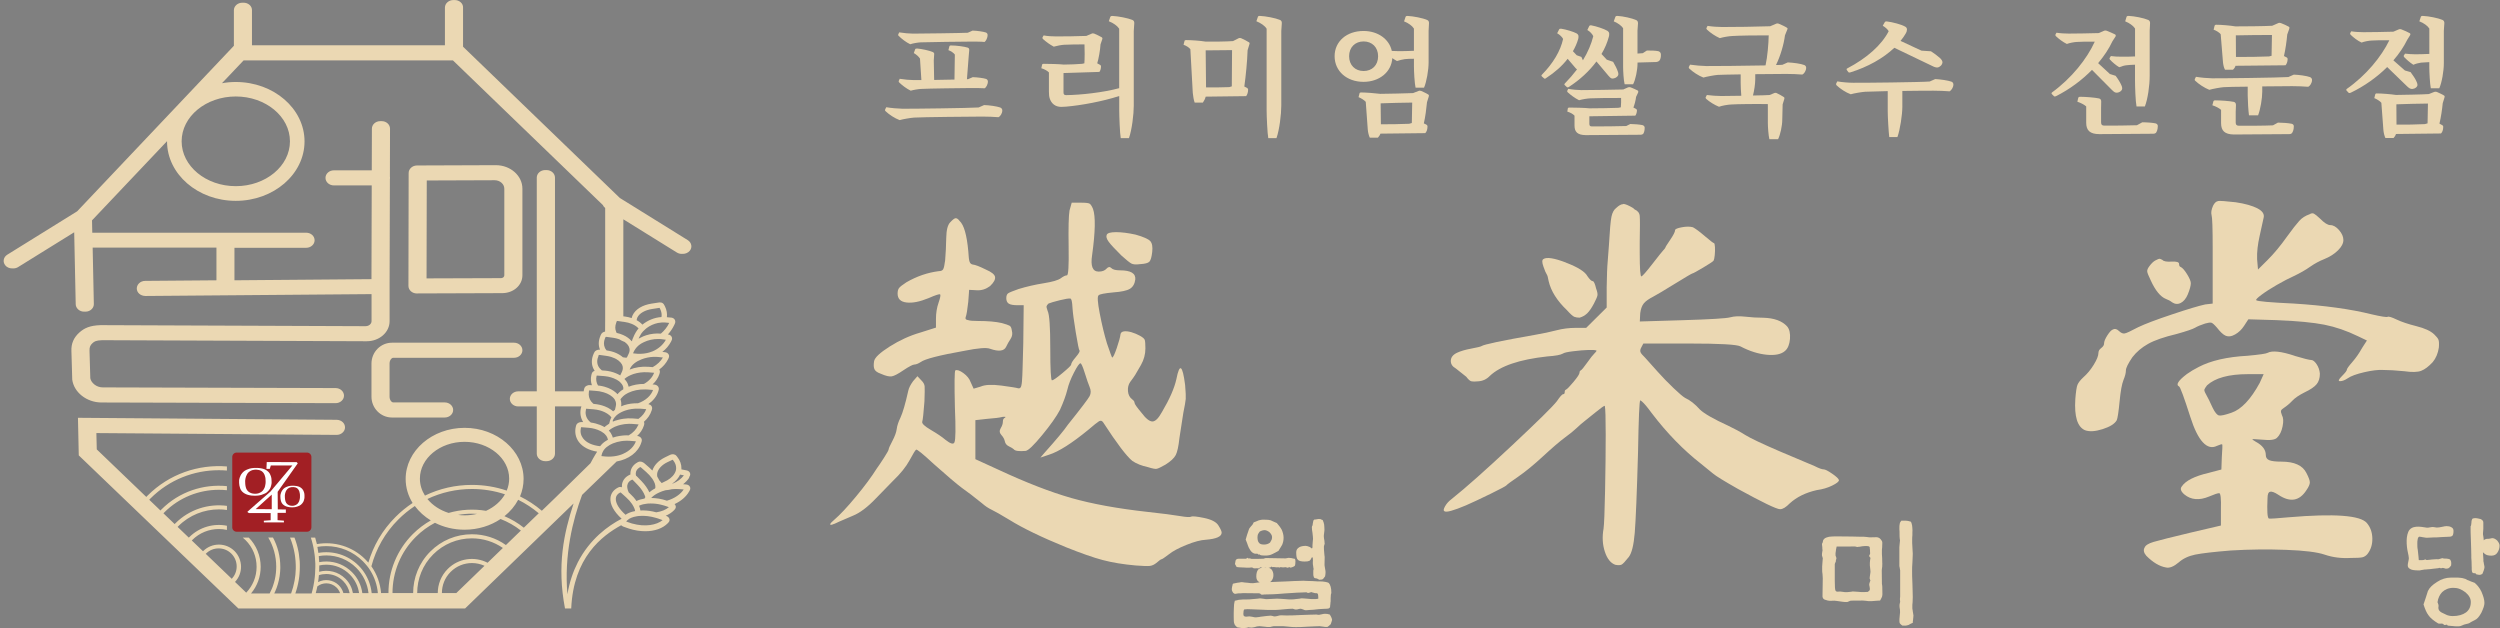 <svg fill="none" height="157" viewBox="0 0 625 157" width="625" xmlns="http://www.w3.org/2000/svg" xmlns:xlink="http://www.w3.org/1999/xlink"><rect x="0" y="0" width="625" height="157" fill="#808080" stroke="none"/><clipPath id="a"><path d="m.909 0h624v157h-624z"/></clipPath><g clip-path="url(#a)"><path d="m104.215 73.358h.285.021l20.916-.074c1.381.021 2.677-.421 3.646-1.254.98-.843 1.518-1.981 1.518-3.193v-21.664c0-3.245-2.983-5.88-6.649-5.88l-19.694.074c-1.149 0-2.097.854-2.097 1.876l-.053 28.239c0 .506.232.991.632 1.349.401.348.917.537 1.475.537zm2.477-28.239 16.965-.063c1.338 0 2.423.959 2.423 2.118v21.664c0 .179-.084.348-.232.485-.116.095-.326.221-.685.211l-18.524.063.053-24.467z" fill="#ebd8b3"/><path d="m92.867 90.891v8.271c0 2.876 2.297 5.216 5.121 5.216h13.193c1.159 0 2.107-.843 2.107-1.886 0-1.044-.948-1.887-2.107-1.887h-12.877c-.379 0-.917-.569-.917-1.443v-8.271c0-.885.548-1.444.917-1.444h30.2c1.159 0 2.097-.843 2.097-1.886 0-1.043-.938-1.886-2.097-1.886h-30.516c-2.824 0-5.121 2.339-5.121 5.216z" fill="#ebd8b3"/><path d="m172.264 119.331.158-.274c.159-.264.18-.58.053-.854-.137-.305-.432-.527-.811-.6l-1.328-.264c0-.074.021-.137.021-.211.021-1.011-.326-2.023-1.064-2.939l-.211-.253c-.348-.401-.99-.496-1.538-.232l-1.296.632c-1.612.79-2.74 1.97-3.151 3.298-.221-.232-.464-.464-.716-.685l-1.275-1.117c-.401-.347-1.033-.59-1.539-.337l-.284.148c-1.001.579-1.602 1.475-1.676 2.539-.01.148 0 .295 0 .443l-.221.094c-1.043.485-1.718 1.328-1.886 2.382-.032.232-.042.463-.032.706-.274-.085-.569-.106-.832.021l-.295.147c-1.012.559-1.634 1.454-1.728 2.508-.148 1.591.843 3.414 2.781 5.184l-.031.042c-3.298 1.718-7.893 5.005-10.906 10.864-1.159 2.265-2.086 4.91-2.603 7.997-.843-9.767 1.317-18.534 3.667-24.846l8.641-8.355c2.992-.538 5.374-2.266 6.164-4.721l.095-.327c.073-.273.031-.568-.137-.811-.201-.295-.559-.485-.98-.516h-.032c.78-.727 1.38-1.591 1.697-2.582l.084-.326c.063-.222.021-.443-.074-.643.896-.769 1.581-1.718 1.928-2.813l.095-.327c.074-.274.021-.569-.137-.811-.168-.243-.453-.39-.779-.464 1.19-.832 2.086-1.918 2.507-3.235l.085-.337c.073-.274.021-.569-.137-.801-.201-.295-.559-.485-.98-.516l-.422-.032c.791-.727 1.391-1.602 1.718-2.603l.084-.337c.074-.263.021-.548-.126-.79.959-.706 1.728-1.591 2.234-2.613l.137-.316c.126-.284.115-.59-.032-.854-.179-.306-.506-.506-.917-.548l-.653-.074c.917-.695 1.665-1.581 2.192-2.592l.147-.327c.137-.284.127-.601-.021-.875-.158-.306-.485-.506-.864-.558h-.074c.643-.706 1.191-1.507 1.612-2.402l.158-.358c.137-.316.116-.653-.042-.938-.168-.284-.474-.474-.832-.516l-1.138-.105c.105-.864-.032-1.77-.474-2.697l-.148-.274c-.39-.864-1.148-.748-1.528-.685l-1.654.253c-2.297.348-4.025 1.401-4.742 2.877-.116.242-.2.485-.253.738-.505-.169-1.043-.284-1.612-.369l-.474-.063v-24.256l13.382 8.303c.358.221.769.337 1.191.337.053 0 .105 0 .147-.011h.053s.084.011.127.011c.674 0 1.317-.295 1.717-.79.327-.4.453-.896.369-1.38-.095-.516-.401-.959-.885-1.264l-16.976-10.537-39.198-37.817v-9.789c.021-.506-.2-.98-.611-1.338-.39-.348-.917-.537-1.475-.537-.053 0-.084 0-.137 0h-.032-.031c-.043 0-.085 0-.137 0-1.159 0-2.097.843-2.108 1.876v9.42h-48.239v-8.746c.011-.506-.2-.99-.611-1.349-.4-.348-.917-.537-1.475-.537-.042 0-.084 0-.137.011h-.032-.021c-.042 0-.084-.011-.137-.011-1.159 0-2.107.843-2.107 1.876v8.893l-39.177 41.379-17.481 10.853c-.474.295-.79.748-.875 1.264-.084.485.053.98.369 1.38.39.495 1.033.78 1.707.78.042 0 .074 0 .148-.011h.032s.105.011.148.011c.432 0 .843-.116 1.191-.337l14.014-8.693.379 17.986c.011.474.221.927.59 1.275.411.39.98.601 1.549.58.032 0 .063 0 .116-.011h.032c.063.011.116.011.179.011.601 0 1.17-.242 1.56-.653.337-.348.516-.801.506-1.264l-.295-14.088h30.948v8.166l-17.829.147c-.601 0-1.17.232-1.56.643-.337.348-.527.79-.527 1.264.011 1.033.917 1.833 2.118 1.865h.274.032l56.268-.464v6.744c0 .337-.147.643-.421.885-.295.253-.653.379-1.106.39l-66.194-.263c-2.75.084-4.088.769-5.247 1.77-1.475 1.286-2.15 2.834-2.065 4.731l.2 6.944v.158c.421 3.193 3.604 5.711 7.281 5.732l58.566.169c1.149 0 2.097-.843 2.097-1.876 0-.506-.221-.991-.622-1.349-.39-.348-.917-.548-1.465-.548l-58.239-.169c-1.633 0-2.919-1.212-3.098-2.297l-.2-6.881c-.042-.98.274-1.454.79-1.918.4-.348.759-.653 2.36-.706l65.783.264h.379c1.517 0 2.94-.516 4.025-1.454 1.096-.959 1.686-2.223 1.686-3.583v-9.736l.074-25.742c.021-.116.032-.232.032-.337 0-.105 0-.2-.032-.316l.032-11.97c0-.506-.221-.991-.622-1.349-.39-.348-.917-.537-1.475-.537-.042 0-.095 0-.137 0h-.032-.032c-.042 0-.084 0-.137 0-1.159 0-2.097.843-2.097 1.876l-.032 10.421h-9.473c-1.159 0-2.097.843-2.097 1.886s.938 1.886 2.097 1.886h9.462l-.063 23.434-34.256.284v-8.124h17.934c1.159 0 2.107-.843 2.107-1.886 0-1.043-.938-1.886-2.107-1.886h-53.476l-.063-3.087 18.756-19.799v.063c0 8.187 7.713 14.857 17.186 14.857s17.186-6.659 17.186-14.857c0-8.198-7.713-14.857-17.186-14.857-1.18 0-2.339.105-3.456.306l5.416-5.711h52.317l37.48 36.163c.127.284.327.537.59.748v27.596l-.021 3.298c-.411.074-.8.284-.99.674l-.169.348s-.031.095-.052.147c-.475 1.17-.485 2.329-.064 3.351-.537-.042-1.169.158-1.422.685l-.169.348c-.621 1.401-.59 2.813.085 3.972.052.095.115.179.179.263-.359.137-.643.39-.738.738l-.095.358c-.2.875-.137 1.739.137 2.529l-.463-.032c-.685-.053-1.296.306-1.444.854l-.095.358c-.021.116-.042.232-.052.348h-7.176v-53.433c0-1.033-.938-1.886-2.108-1.886-.042 0-.095 0-.137.011h-.031-.032c-.042 0-.084-.011-.137-.011-1.159 0-2.107.843-2.107 1.886v53.433h-4.637c-1.159 0-2.097.843-2.097 1.886 0 1.044.949 1.886 2.097 1.886h4.637v11.802c0 1.032.948 1.886 2.107 1.886h.137.032.031.137c1.159 0 2.108-.843 2.108-1.886v-11.802h6.607s-.032.074-.043.116l-.094.359c-.274 1.232-.053 2.423.579 3.445l-.305-.021c-.675-.042-1.297.306-1.455.854l-.094.358c-.306 1.359-.032 2.697.779 3.783.938 1.243 2.529 2.075 4.563 2.413-.042.063-.211.337-.474.769-.295.484-.706 1.201-1.191 2.128l-8.714 8.546-3.446 3.329c-1.675-1.422-3.509-2.623-5.448-3.582.569-1.359.886-2.835.886-4.363 0-7.049-6.618-12.781-14.742-12.781s-14.741 5.732-14.741 12.781c0 2.171.632 4.215 1.738 6.007-1.528 1.001-2.95 2.17-4.267 3.487-3.298 3.298-5.564 7.239-6.796 11.422-.242-.284-.495-.558-.759-.822-3.288-3.287-7.84-4.562-12.107-3.814-.126-.548-.274-1.085-.432-1.623h-1.075c.2.611.358 1.223.506 1.834.032.126.063.253.084.39.032.137.053.263.084.39.105.505.179 1.011.242 1.517.021.137.032.263.053.4s.032.274.042.411c.053.516.084 1.033.105 1.549v.422.421c0 .558-.021 1.117-.063 1.665-.011.158-.021.305-.042.463 0 .159-.032.317-.042.485-.084.738-.19 1.465-.337 2.181-.063.316-.137.633-.211.949-.074.295-.147.59-.232.885h-4.067c.39-1.107.674-2.245.864-3.414.053-.274.084-.559.116-.833.021-.231.053-.463.063-.695.053-.569.074-1.138.074-1.718 0-.137 0-.284 0-.421 0-.169 0-.327-.011-.495 0-.158-.011-.327-.021-.485-.042-.58-.105-1.149-.19-1.707-.021-.147-.042-.284-.063-.432-.021-.137-.053-.284-.084-.421-.221-1.138-.548-2.255-.97-3.341h-1.106c.516 1.265.906 2.592 1.138 3.941.032.148.053.295.074.443.032.147.053.305.063.453.084.611.127 1.233.148 1.854 0 .179.011.369.011.548v.053.527c-.021 1.001-.126 2.002-.306 2.971-.2 1.096-.485 2.15-.864 3.182h-4.215c.074-.158.158-.326.232-.495.537-1.212.906-2.497 1.117-3.825.063-.369.105-.737.126-1.117.021-.284.042-.558.042-.843 0-.126 0-.263 0-.4 0-2.592-.643-5.089-1.833-7.302h-1.18c1.296 2.181 1.992 4.689 1.992 7.302 0 1.064-.116 2.107-.337 3.129-.137.601-.306 1.191-.516 1.771-.063.2-.147.4-.232.59-.169.4-.358.8-.558 1.19h-4.657c1.57-1.875 2.413-4.204 2.413-6.67 0-2.75-1.054-5.331-2.971-7.302h-1.517c.242.201.474.411.706.633 1.781 1.78 2.761 4.151 2.761 6.659 0 1.264-.242 2.487-.717 3.604-.432 1.053-1.075 2.033-1.876 2.876l-2.803-2.687c.969-1.032 1.507-2.371 1.507-3.793 0-1.423-.58-2.877-1.623-3.92-2.16-2.16-5.669-2.16-7.84 0-.011.011-.032.032-.042.042l-2.803-2.687s.063-.073.095-.105c1.833-1.844 4.257-2.761 6.659-2.761.674 0 1.359.074 2.023.222v-1.044c-3.298-.653-6.86.306-9.41 2.856-.042.042-.074.074-.116.116l-2.803-2.687c.063-.063.116-.116.179-.179 2.792-2.792 6.47-4.194 10.137-4.194.674 0 1.359.042 2.023.148v-1.033c-4.573-.601-9.378.843-12.887 4.362-.063.064-.127.127-.19.19l-2.803-2.687c.084-.084.158-.169.242-.253 3.751-3.751 8.683-5.627 13.603-5.627.674 0 1.359.032 2.023.106v-1.022c-5.848-.58-11.896 1.359-16.364 5.827-.084.084-.169.168-.253.263l-2.803-2.687c.105-.105.211-.221.316-.326 4.71-4.71 10.895-7.06 17.081-7.06.674 0 1.349.031 2.023.084v-1.022c-7.102-.569-14.404 1.855-19.831 7.281-.116.116-.221.221-.327.337l-12.381-11.885-.095-4.078 60.041.453c.59.01 1.159-.211 1.56-.611.358-.348.558-.791.558-1.254 0-.464-.179-.917-.516-1.265-.4-.4-.969-.632-1.56-.642l-64.098-.496h-.59l.2 9.389 39.894 38.27h56.69l27.123-26.248c-2.413 7.387-4.205 15.49-2.15 26.248h1.56c.558-12.739 7.65-18.145 12.486-20.8.148.148.348.274.59.358l.358.127c.327.137.664.242.991.347 1.38.443 2.771.664 4.067.664 2.329 0 4.384-.685 5.68-2.033l.189-.222c.201-.221.264-.516.19-.79-.084-.348-.379-.643-.811-.79l-.116-.042c.811-.348 1.549-.812 2.118-1.412l.189-.232c.19-.221.264-.516.18-.801-.043-.179-.148-.337-.285-.464 1.612-.737 2.919-1.833 3.688-3.224l.148-.284c.137-.274.137-.59-.011-.854-.168-.316-.516-.516-.948-.548l-.685-.052h-.053c.601-.485 1.149-1.033 1.549-1.676zm-113.316-95.212c7.471 0 13.54 5.026 13.54 11.211s-6.069 11.211-13.54 11.211c-7.471 0-13.54-5.026-13.54-11.211s6.069-11.211 13.54-11.211zm-4.289 112.977c1.159 0 2.318.442 3.193 1.327.854.854 1.317 1.992 1.317 3.193 0 .601-.116 1.191-.348 1.728-.2.495-.506.949-.875 1.359l-6.512-6.248s.021-.021.032-.032c.885-.885 2.034-1.327 3.193-1.327zm50.315-17.439c0-5.068 5.005-9.199 11.159-9.199s11.159 4.12 11.159 9.199c0 1.043-.211 2.055-.611 2.993-2.761-.938-5.69-1.423-8.693-1.423-4.142 0-8.135.917-11.749 2.677-.801-1.275-1.265-2.708-1.265-4.247zm13.014 13.909c-3.931 0-7.629 1.528-10.401 4.31-2.866 2.866-4.299 6.627-4.299 10.399h-5.163c0-5.3 2.065-10.284 5.816-14.045 1.444-1.444 3.067-2.624 4.795-3.53 2.171 1.096 4.699 1.728 7.397 1.728 3.393 0 6.522-1.001 9.009-2.676 1.792.695 3.509 1.654 5.079 2.887l-3.741 3.624c-2.465-1.759-5.416-2.697-8.492-2.697zm-3.509-4.826c1.159-.211 2.339-.316 3.509-.316.432 0 .864.021 1.296.042-1.001.242-2.055.369-3.151.369-.569 0-1.117-.032-1.665-.106zm7.038-1.033c-3.108-.526-6.311-.347-9.357.527-2.181-.685-4.025-1.917-5.31-3.487 3.435-1.634 7.228-2.498 11.148-2.498 2.845 0 5.616.453 8.24 1.328-1.011 1.749-2.666 3.193-4.721 4.13zm-21.927 2.16c1.275-1.275 2.655-2.391 4.12-3.361 1.043 1.412 2.402 2.634 3.983 3.604-1.602.906-3.098 2.033-4.468 3.393-3.941 3.941-6.112 9.188-6.112 14.762h-1.844c-.2-2.36-1.012-4.678-2.424-6.691 1.138-4.299 3.382-8.356 6.744-11.707zm-20.653 18.408c.158-.547.284-1.106.4-1.675.653-.516 1.444-.769 2.244-.769.927 0 1.855.358 2.571 1.064.4.401.685.875.864 1.38h-6.069zm6.912 0c-.2-.716-.58-1.39-1.138-1.949-1.401-1.401-3.519-1.675-5.195-.801.095-.569.158-1.148.211-1.728.601-.2 1.222-.295 1.844-.295 1.528 0 3.056.58 4.215 1.749.854.854 1.401 1.918 1.623 3.024zm2.381 0c-.232-1.317-.854-2.581-1.876-3.593-1.781-1.78-4.299-2.36-6.565-1.738.032-.527.042-1.054.032-1.581.569-.126 1.149-.189 1.749-.189 2.213 0 4.289.864 5.859 2.434 1.317 1.306 2.097 2.96 2.339 4.667zm2.35 0c-.253-1.917-1.106-3.772-2.582-5.236-1.718-1.718-4.004-2.666-6.428-2.666-.601 0-1.191.052-1.77.168-.021-.505-.053-1.011-.105-1.517.622-.116 1.254-.169 1.876-.169 2.719 0 5.437 1.033 7.513 3.109.875.874 1.57 1.875 2.076 2.94.147.316.284.642.4.969.19.506.327 1.022.432 1.549.053.284.105.579.137.864h-1.538zm2.339 0c-.105-1.064-.369-2.107-.769-3.108-.126-.305-.253-.601-.411-.885-.116-.242-.253-.474-.39-.706-.464-.78-1.033-1.517-1.707-2.181-2.729-2.729-6.512-3.783-10.053-3.172-.063-.506-.147-1.011-.242-1.507.727-.126 1.465-.189 2.223-.189 3.456 0 6.702 1.349 9.157 3.793.379.39.738.79 1.075 1.212.137.168.263.348.39.516.137.2.274.401.4.611 1.054 1.697 1.696 3.604 1.876 5.627h-1.538zm21.137 0h-3.582c0-1.928.727-3.856 2.191-5.31 1.465-1.465 3.393-2.202 5.322-2.202 1.074 0 2.139.231 3.14.685l-7.06 6.827zm7.84-7.586c-3.214-1.665-7.271-1.149-9.958 1.549-1.665 1.665-2.497 3.856-2.497 6.037h-5.142c0-3.508 1.327-7.007 3.993-9.672 2.582-2.582 6.028-4.015 9.684-4.015 2.803 0 5.479.843 7.745 2.402zm9.062-8.767c-1.507-1.191-3.14-2.149-4.847-2.876 1.443-1.149 2.613-2.54 3.435-4.099 1.833.906 3.551 2.033 5.142 3.372zm24.878-18.482c-.664.295-1.401.506-2.234.622-.885.127-1.844.137-2.898 0l-.358-.042.179-.674c.032-.127.106-.243.158-.359.106-.231.243-.453.411-.653.327-.4.769-.759 1.296-1.064h.043v-.032c.252-.137.505-.263.779-.379.253-.105.538-.19.822-.274.084-.021.158-.063.253-.084.358-.053.695-.127 1.022-.211.169-.021.337-.053.506-.063.537-.053 1.085-.064 1.633-.021h.011l1.517.126c-.442 1.243-1.538 2.402-3.151 3.098zm3.656-7.049c-.411.949-1.211 1.813-2.328 2.455-.453-.021-.896-.01-1.328.021-.611.053-1.212.148-1.781.285-.295.074-.579.158-.853.253-.085-.337-.222-.675-.422-.991-.042-.073-.063-.137-.105-.2-.127-.179-.264-.348-.411-.516-.021-.021-.042-.042-.063-.063.126-.106.253-.211.4-.306.295-.211.622-.411.991-.58.042-.021.084-.042.126-.063.105-.052.232-.084.348-.126.137-.053.274-.116.421-.158.432-.137.885-.243 1.36-.316.084-.021.158-.032.242-.042.105-.011.211-.022.327-.032.569-.063 1.138-.084 1.728-.032l.59.053.916.074c-.031.095-.094.189-.137.284zm-7.945.032c-.147.116-.284.232-.411.348v.01c-.337-.2-.706-.379-1.095-.537-.706-.285-1.497-.496-2.34-.611-.253-.211-.495-.432-.674-.675-.569-.748-.759-1.665-.537-2.592l.052-.179h.095l1.18.095.538.042c.526.042 1.032.126 1.517.253.053.021.116.031.179.053.053.01.105.031.158.042.348.105.664.232.97.379.421.2.8.443 1.117.706.031.032.063.053.105.095.179.158.327.326.453.506-.148.252-.263.516-.348.79l-.21.769c-.264.158-.506.327-.728.506zm8.103-1.697-1.433-.116c-.822-.063-1.622-.031-2.392.085-.442.063-.885.158-1.306.274-.158.042-.316.095-.474.137-.064.021-.137.031-.201.052-.221.074-.421.169-.632.253 0-.084-.01-.158-.031-.242.094-.263.242-.516.421-.759.127-.168.274-.326.432-.484l.053-.053c.453-.411 1.043-.759 1.717-1.043.148-.063.306-.127.464-.179 1.012-.348 2.16-.527 3.351-.485h.421l1.518.126c-.316.896-.98 1.739-1.929 2.413zm3.615-7.239c-.496 1.391-1.823 2.666-3.762 3.329-1.212-.021-2.381.137-3.425.464-.084.031-.168.053-.253.095-.189.073-.368.147-.547.221.021-.116.042-.242.052-.358.021-.369-.021-.738-.116-1.107-.031-.105-.052-.221-.095-.316.074-.126.19-.242.296-.369.126-.147.252-.284.4-.411.137-.127.284-.242.442-.358.148-.105.306-.2.475-.284.116-.063.231-.137.358-.19 1.17-.569 2.655-.885 4.194-.843.158 0 .305 0 .463.011l1.518.127zm-2.266-1.507c-1.38 0-2.697.242-3.835.706-.095-.474-.285-.938-.58-1.37-.137-.2-.295-.39-.474-.58.274-.242.601-.464.959-.664.4-.221.832-.411 1.306-.569 1.075-.348 2.308-.516 3.562-.432h.084l1.402.116h.105c-.379 1.085-1.264 2.086-2.539 2.792zm4.731-6.617c-.516.927-1.401 1.781-2.55 2.424l-1.053-.084c-1.707-.137-3.341.147-4.721.695l.105-.232c.432-.991 1.528-1.812 2.888-2.339.906-.348 1.917-.569 2.95-.611.4-.011.79-.011 1.191.032l1.19.126zm-2.623-1.517c-.917.39-1.939.58-2.982.611-.496.011-.991-.011-1.486-.084-.084-.011-.179-.011-.264-.032l-.115-.021.274-.59c.052-.116.136-.232.21-.337.127-.2.264-.39.432-.569.116-.127.232-.253.359-.369.263-.232.547-.432.864-.622.189-.105.379-.2.579-.295 1.054-.506 2.297-.801 3.541-.79.284 0 .569 0 .853.042l.221.032.875.116c-.717 1.306-1.928 2.318-3.361 2.919zm3.203-7.218h.032l.969.095c-.506 1.064-1.243 1.96-2.097 2.687-1.254-.116-2.518.042-3.667.411-.242.074-.485.169-.716.263-.295.126-.569.263-.843.411-.106.063-.222.116-.338.179l.169-.39c.105-.232.232-.464.379-.685h.032s0-.053 0-.074c.158-.242.348-.464.537-.685.169-.179.359-.348.538-.516.126-.105.242-.221.369-.316.821-.611 1.801-1.054 2.813-1.264.327-.063.653-.105.99-.127.274 0 .538-.011.801 0zm-6.965-1.264c.516-1.054 1.907-1.854 3.741-2.128l1.717-.263s.053 0 .084-.011l.148.264c.348.717.453 1.401.337 2.034-1.728.105-3.435.811-4.773 1.897-.38-.421-.864-.801-1.433-1.106.021-.232.073-.453.179-.685zm-3.541 1.075.285.042c.664.095 1.275.253 1.812.474.316.127.601.274.864.432.348.221.643.453.875.727-.105.126-.221.253-.316.39-.137.2-.264.4-.39.601-.127.211-.253.421-.348.643l-.485 1.117c-.063.137-.073.284-.084.432-.042 0-.084-.011-.126-.021-.506-.611-1.223-1.127-2.097-1.517-.495-.221-1.043-.4-1.623-.527 0-.011-.021-.021-.021-.032-.042-.074-.063-.158-.105-.242-.295-.674-.295-1.433 0-2.234.021-.074.042-.137.073-.211l.085-.232s.084-.032.147-.032h.042l1.391.2zm-4.552 4.173s.032-.095.053-.137l.084-.232s.085-.032.148-.032h.053l1.685.232s.095.021.137.021c.222.032.432.074.643.127.264.063.517.137.748.221.295.2.633.369 1.001.527.127.053.243.095.369.147.411.295.738.632.949 1.001.021.032.042.063.063.105.074.147.137.305.168.464.106.443.053.906-.179 1.37l-.295.622-.147.316s-.169.074-.327.053l-.432-.063c-.063 0-.126-.011-.179-.021-.021 0-.042 0-.053 0-.463-.421-1.043-.79-1.696-1.075-.685-.306-1.465-.516-2.308-.643l-.105-.021c-.116-.137-.222-.274-.306-.432-.032-.063-.074-.127-.095-.2-.326-.706-.326-1.517.011-2.36zm-1.654 4.383.084-.232s.085-.032.148-.032h.053l.158.021.98.137.21.032.327.042c.432.063.843.147 1.222.263.274.126.58.242.906.348.127.053.253.127.369.19.443.253.812.537 1.086.864.137.158.252.316.347.485.306.59.295 1.201 0 1.833l-.432.906c-.305-.179-.632-.348-.98-.495-.843-.358-1.802-.611-2.845-.706-.042 0-.084 0-.126 0l-.632-.053c-.148-.116-.285-.242-.411-.379-.158-.169-.306-.348-.411-.537-.453-.78-.453-1.728-.032-2.697zm-.474 5.079.053-.179h.094l.727.053h.053l.938.074c.074 0 .147.011.221.021 1.086.105 2.065.411 2.856.832.031.021.084.042.116.053.2.116.39.242.569.369.2.158.368.327.516.506.074.084.158.179.221.263.169.253.285.506.337.769v.495c-.147.084-.295.169-.421.263-.263.19-.506.4-.727.622-.105.116-.2.232-.295.348-.095-.116-.211-.221-.316-.327-.727-.674-1.718-1.201-2.866-1.538-.369-.105-.748-.19-1.149-.253-.179-.032-.358-.063-.548-.074-.421-.695-.558-1.496-.369-2.318zm-.664 6.87h-.126c-.201-.19-.38-.369-.538-.569-.516-.685-.706-1.497-.579-2.34.01-.084.01-.169.031-.253l.053-.179h.095l1.37.105.358.032c.158.011.316.032.474.053.084.011.169.021.253.032.074.011.126.032.19.042 1.264.232 2.339.706 3.066 1.359.2.179.379.369.516.558.011.021.021.032.032.053.042.063.063.116.095.179.158.295.253.601.263.907 0 .2 0 .4-.063.611v.031l-.211.896c-.158.126-.305.253-.453.379-.158-.147-.327-.284-.506-.411-.463-.337-1.001-.621-1.601-.853 0 0 0 0-.011 0-.811-.316-1.728-.516-2.697-.601zm-2.698 8.64c-.569-.759-.758-1.665-.537-2.603l.053-.179h.095l1.717.137s.074 0 .127.011c1.074.095 2.044.379 2.845.79.073.032.158.074.231.116.201.116.401.242.569.379 0 0 0 .021-.01.021h.053c.094.074.179.148.252.222.074.073.148.158.222.242s.158.179.221.263c.19.285.316.58.369.875v.095c-.295.158-.58.326-.833.516-.01 0-.021.011-.031.021-.243.169-.453.369-.643.559-.158.147-.284.305-.411.474 0 .01-.021.021-.032.031-1.949-.221-3.445-.895-4.257-1.981zm18.546 8.777s0-.053 0-.084c.211-1.033 1.148-2.055 2.518-2.719l1.338-.632.116.127c.506.621.759 1.285.759 1.949 0 .211-.021.421-.074.622-.063.263-.179.505-.326.748-.496.864-1.433 1.612-2.761 2.17l-.337.169c-.063.032-.127.031-.106.074l-.642-.738c-.032-.084-.074-.169-.116-.253-.106-.2-.222-.411-.348-.621-.063-.264-.074-.527-.032-.801zm-4.384-1.528.148-.073s.116.052.169.094l1.275 1.117c.611.527 1.116 1.096 1.506 1.644.053.063.085.126.127.179.2.306.358.611.474.896.042.095.084.2.116.295v.021c.095.316.126.611.105.874 0 .095-.063.159-.095.243-.126.063-.263.137-.389.211-.38.231-.717.484-1.023.748-.411-.917-1.074-1.886-1.959-2.803l-1.181-1.212c-.052-.063-.126-.116-.2-.168-.042-.211-.063-.411-.053-.612.043-.611.38-1.095.98-1.433zm-3.087 4.468c.095-.601.474-1.054 1.085-1.338l.158-.063c.043.021.106.052.158.115l1.181 1.223c.874.906 1.517 1.875 1.812 2.718.042.116.074.222.105.337-.031.064-.084.116-.116.169l-.094.179c-.748.127-1.433.327-2.013.611-.432-.653-1.012-1.306-1.696-1.928l-.232-.211c-.306-.664-.432-1.275-.359-1.812zm-2.887 3.298c.053-.611.4-1.096 1.001-1.422l.158-.074s.105.052.169.105l.832.748.421.38c.612.548 1.107 1.116 1.486 1.675.137.2.253.39.348.59.084.169.169.337.232.495.021.063.052.127.063.179.011.032.032.074.042.116.042.127.063.253.074.38-.232.042-.443.094-.653.147-.295.084-.58.169-.843.285-.327.137-.633.305-.896.495-1.644-1.475-2.529-2.95-2.424-4.11zm4.057 6.28c-.064-.021-.127-.042-.19-.063-.348-.106-.706-.221-1.054-.358-.031-.011-.052-.022-.084-.032l-.126-.053.21-.242s.085-.063.127-.105c.463-.454 1.264-.78 2.276-.949.031 0 .074-.01.116-.021h.052c.095-.01.179-.031.274-.042.127-.011.243-.021.369-.032 1.201-.084 2.592.064 3.994.485.179.053.358.095.537.158l1.149.411c-1.476 1.212-4.352 1.781-7.64.843zm6.08-2.792c-1.117-.316-2.245-.474-3.32-.485-.231 0-.453.011-.674.021-.021-.158-.042-.316-.084-.485-.064-.231-.137-.463-.243-.706.021 0 .043-.021.074-.031.274-.127.58-.232.906-.316v.021c.021 0 .032-.021.053-.032.2-.053.411-.074.622-.105.158-.021.316-.053.495-.074.232-.021.474-.021.716-.021.854-.011 1.75.084 2.635.306.305.073.611.158.916.252l.496.169.548.19c-.738.632-1.834 1.096-3.14 1.285zm6.838-5.722c-.78 1.191-2.276 2.255-4.204 2.814l-.116-.043c-1.254-.432-2.561-.632-3.793-.642.021-.021.031-.053.052-.064.453-.505 1.128-.937 1.908-1.296.484-.221 1.011-.421 1.58-.569.548-.042 1.085-.126 1.612-.263.59-.063 1.191-.084 1.781-.032zm-2.803-1.443s-.063 0-.094 0c.031-.021.063-.053.105-.074.885-.632 1.517-1.37 1.886-2.192.021 0 .053 0 .084.011l.875.168c-.632.864-1.633 1.612-2.845 2.087z" fill="#ebd8b3"/><path d="m76.756 113.145h-17.597c-.601 0-1.096.496-1.096 1.096v17.597c0 .6.495 1.096 1.096 1.096h17.597c.147 0 .295-.032.421-.085.39-.168.674-.558.674-1.011v-17.597c0-.6-.495-1.096-1.096-1.096z" fill="#a21f24"/><path d="m76.113 124.504s-.126.706-.305.991c0 0-.369.642-.906.906-.042.021-.095.042-.137.063-.316.148-.653.263-1.033.327-.211.031-.432.052-.685.052-.78-.01-1.76-.137-2.413-.843s-.527-2.181-.527-2.181.021-.284.158-.653c.095-.274.263-.601.527-.885.084-.084.169-.169.274-.242 0 0 .664-.527 1.675-.591 0 0 1.243-.137 2.16.285 0 0 .58.274.864.78 0 0 .274.505.327.937 0 0 .074.843.021 1.065z" fill="#fff"/><path d="m71.445 128.224h-2.055v1.823l.696.052.875.063.032.433h-5.016l-.032-.411 1.718-.127v-1.791h-5.406c-.105-.063-.2-.116-.306-.169l-.095-.168 3.003-2.635.643-.558.158-.137 1.949-1.696.896-1.075.664-.78 3.93-4.689h-5.395l-.253.854h-.843l.074-1.697 7.481.021.274.295-4.225 5.985-.59.843-.211.295.032 4.394 2.013.021v.875z" fill="#fff"/><path d="m60.497 122.85c-.211-.221-.358-.485-.464-.78-.348-.927-.253-2.023-.253-2.023s.084-1.011.811-1.833c.137-.158.295-.306.495-.453 0 0 .2-.159.569-.327.39-.179.98-.39 1.686-.432 0 0 1.675-.179 2.919.369 0 0 .769.347 1.159 1.001 0 0 .369.653.432 1.211 0 0 .032.295.042.622.021.295.021.611-.011.738 0 0-.032.179-.084.4-.074.285-.179.664-.316.864 0 0-.506.833-1.222 1.159-.537.253-1.085.453-1.76.527-.232.032-.485.042-.748.042-1.043 0-2.381-.168-3.256-1.085z" fill="#fff"/><path d="m74.775 122.713c-.179-.443-.537-.685-.537-.685-.58-.358-1.359-.242-1.359-.242-.643.052-1.054.505-1.054.505-.158.158-.274.359-.369.559-.211.485-.242.98-.242.98v.179c0 .379.021 1.243.337 1.717.411.612 1.033.728 1.517.728.137 0 .263 0 .379-.032.295-.053.548-.19.78-.348.053-.031.095-.074.147-.126.253-.264.421-.664.421-.664.116-.242.19-.854.19-.854.032-.189-.011-.916-.011-.916-.032-.369-.2-.812-.2-.812z" fill="#a21f24"/><path d="m65.365 122.955c.453-.284.769-1.011.769-1.011.148-.306.253-1.096.253-1.096.011-.074.021-.2.021-.358 0-.359-.032-.822-.032-.822 0-.127-.042-.264-.063-.39-.084-.348-.211-.653-.211-.653-.242-.569-.727-.864-.727-.864-.78-.475-1.833-.317-1.833-.317-.369.032-.674.148-.906.274-.327.18-.516.38-.516.38-.137.126-.242.274-.337.432-.432.706-.485 1.549-.485 1.549s-.105 1.643.453 2.423c.042.053.084.106.126.158.506.611 1.212.759 1.791.78h.137c.653.01 1.127-.2 1.57-.495z" fill="#a21f24"/><path d="m65.597 125.769-1.675 1.506 2.95.021h.759-.759.664.116l.284.011v-1.022-2.634l-1.57 1.412z" fill="#af1f23"/><g fill="#ebd8b3"><path d="m323.747 139.709c.021.095.042.19.073.274.032.095.042.19.042.305 0 .295-.01.538-.042.727-.031.19-.052.306-.073.359-.032.095-.148.179-.338.274-.189.095-.442.189-.779.274-.042-.032-.085-.064-.148-.095-.063-.032-.137-.042-.211-.042-.094.052-.168.094-.231.116-.064.021-.127.031-.18.031l-.421-.137-.696.053-.442-.053h-.274c-.053 0-.095.011-.126.042-.032.032-.043.064-.043.095l-.274-.137-.274.032h-.252c-.074 0-.137 0-.19-.032-.074 0-.148 0-.211-.01-.063 0-.126-.021-.179-.042-.042 0-.063 0-.095.01-.031 0-.053.011-.063.011-.042 0-.074 0-.116.01-.042 0-.074.011-.116.011-.042-.021-.063-.032-.084-.053s-.032-.042-.032-.053c-.031 0-.063 0-.074-.031 0-.021-.042 0-.094.052-.053.053-.127.106-.222.158-.094.043-.179.064-.253.064h-.21c-.085 0-.179-.021-.295-.053-.116-.021-.211-.042-.295-.053-.085-.021-.137-.031-.158-.031-.053 0-.116 0-.18.031-.063.021-.137.032-.21.053-.095.032-.158.053-.211.053h-.095c-.053 0-.105 0-.168-.032-.053-.021-.106-.032-.137-.032-.053-.021-.095-.031-.127-.042-.032 0-.053-.01-.074-.01s-.031 0-.042.01c0 0-.021.021-.042.042-.042.021-.063.032-.095.043-.031 0-.052.021-.074.042-.094.052-.168.095-.221.126-.053.032-.095.042-.116.042l-.221-.052-.727.031c-.116 0-.2-.01-.274-.042s-.127-.074-.169-.126c-.042 0-.084 0-.137-.032-.052-.021-.116-.032-.189-.032-.169.032-.306.053-.432.053h-.907c-.189 0-.337 0-.474-.032-.295 0-.558 0-.779-.031-.222-.021-.411-.032-.559-.032-.147-.021-.274-.031-.358-.042-.095 0-.148-.01-.169-.01-.052-.095-.105-.169-.147-.232s-.074-.127-.095-.179c-.053-.074-.105-.148-.137-.222-.032-.073-.053-.137-.053-.2s0-.116.032-.189c.021-.074.042-.148.053-.222 0-.074 0-.147.031-.221.021-.074.032-.148.053-.221.052-.116.137-.201.253-.274.116-.074.263-.116.442-.116h1.697c.052 0 .116 0 .168-.011.053 0 .116-.042.201-.095.021-.021.042-.031.073-.042.032 0 .064-.021.095-.042.021-.021.042-.031.053-.042.021 0 .031-.011.053-.011.021 0 .042 0 .052.032.021.021.042.042.084.053 0 .031 0 .063.032.095.021.031.042.052.084.073.032-.042.074-.073.127-.094.042-.032.095-.043.158-.043.053.053.116.095.179.116s.137.032.211.032h1.749l1.17-.032s.052 0 .105-.01c.053 0 .126-.032.221-.074.053-.021.116-.032.179-.053.064-.021.127-.031.179-.031l4.7.084h.221c.095 0 .19-.021.306-.053.116-.021.2-.042.263-.052.064-.021.116-.032.158-.032.148 0 .285 0 .401.032.126.021.232.031.316.031.053.021.158.042.306.074.147.032.347.074.579.126zm9.272 15.11c0 .074-.01.168-.031.284s-.053.232-.106.359c-.042.126-.084.242-.116.337-.031.095-.063.189-.084.263-.063.053-.126.095-.168.127-.043.042-.074.073-.095.094-.042.053-.085.085-.116.116-.032.032-.063.053-.085.074-.042.021-.084.053-.115.074-.032.021-.064.053-.085.074-.042.021-.084.052-.116.073-.031.021-.063.043-.084.043h-.4c-.064 0-.148 0-.253-.022-.106-.01-.211-.031-.316-.052-.243-.021-.443-.053-.601-.074s-.263-.042-.337-.042c-.337 0-.748.01-1.244.042-.495.021-1.064.053-1.707.074-.674.052-1.254.084-1.749.095-.495.01-.906.021-1.243.021-.274 0-.516 0-.759-.021-.232-.011-.463-.032-.685-.053-.242-.021-.506-.053-.769-.074s-.558-.053-.875-.074h-2.486c-.064 0-.148.011-.253.043-.106.021-.211.052-.316.073-.064.021-.127.042-.179.053-.053.011-.106.021-.148.021h-.674c-.085 0-.158 0-.222-.021-.052-.011-.105-.021-.147-.021-.495-.053-.854-.084-1.096-.116-.232-.021-.4-.042-.485-.042-.084 0-.242.01-.453.042-.211.021-.421.074-.621.148-.116.021-.222.052-.317.073-.105.021-.179.042-.253.042-.094.022-.158.043-.221.043h-.147c-.158 0-.295 0-.422-.021-.126-.011-.232-.032-.316-.053-.2.074-.4.126-.601.147-.2.021-.368.042-.505.042h-.432c-.095 0-.179.001-.285-.021-.105-.01-.2-.031-.284-.052-.201-.021-.359-.053-.485-.074s-.2-.042-.221-.042c-.201-.148-.369-.306-.485-.453-.126-.148-.211-.316-.253-.485-.063-.147-.105-.358-.116-.622-.01-.263-.021-.569-.021-.927v-1.264c0-.39.011-.717.032-1.001 0-.306.021-.611.052-.928.032-.316.095-.632.19-.958.137-.021.285-.053.453-.095.169-.042.358-.085.548-.137.095 0 .19 0 .285-.021.105-.011.2-.021.284-.021s.169 0 .253-.021c.074-.011.158-.022.253-.022h.769c.221 0 .495 0 .811-.021.317-.01.685-.042 1.107-.094.179 0 .358-.011.516-.043.169-.021.316-.042.453-.042.137-.021.253-.042.348-.052.105-.011.19-.021.253-.021.084 0 .211.01.369.042.158.031.347.052.569.073.2.053.368.074.484.074h.285l2.518-.116c.274 0 .58.011.928.042.347.021.737.053 1.159.074.4.053.727.074.959.074h.421c.2 0 .422 0 .653-.021.232-.011.506-.042.822-.095.158 0 .295-.011.422-.042.126-.021.242-.042.347-.042.085-.021.169-.042.253-.053.074-.01.148-.021.222-.021.2 0 .432.011.706.042.274.021.569.053.906.074.337.053.6.074.79.074h.991c.158 0 .295-.011.421-.043.126-.021.232-.052.316-.073 0-.274-.01-.506-.031-.696-.022-.189-.043-.316-.064-.4-.042-.074-.084-.137-.137-.19-.042-.052-.094-.074-.168-.074h-.285s-.105 0-.2-.021c-.105-.01-.211-.042-.316-.094-.063 0-.127-.011-.19-.032-.052-.021-.095-.042-.116-.042-.042-.021-.084-.042-.116-.053-.031-.01-.063-.021-.084-.021-.063 0-.137.011-.2.042-.063.021-.126.042-.169.042-.063.021-.126.053-.179.074-.052.032-.116.042-.189.042-.074 0-.148 0-.232-.021-.085-.01-.169-.053-.232-.126h-.337c-.295 0-.611.01-.97.042-.358.021-.748.042-1.18.042-.421.021-.885.053-1.38.095s-1.022.063-1.581.095c-1.138.105-2.139.168-2.992.21-.854.043-1.57.053-2.15.053-.137.032-.242.042-.337.042h-.2c-.116 0-.201 0-.253-.021-.053-.01-.095-.052-.116-.126-.042-.021-.084-.053-.116-.095-.032-.032-.063-.053-.084-.053h-.137s-.032-.01-.032-.042l-4.067-.042c-.085 0-.179 0-.264.021-.095.011-.179.021-.274.021h-.505c-.18.021-.348.053-.517.074-.168.021-.316.053-.453.074-.137-.053-.242-.116-.337-.19s-.169-.179-.232-.306c-.063-.105-.116-.189-.147-.284-.032-.084-.053-.169-.053-.242v-.317c0-.115.021-.242.063-.4 0-.053.011-.105.032-.169.021-.063.042-.126.063-.21 0-.074.011-.148.032-.222.021-.073.052-.147.105-.221.137-.021.295-.053.474-.095s.39-.084.643-.137c.095 0 .19-.01.284-.031.106-.021.201-.042.285-.042.084-.022.179-.043.263-.053.085-.011.169-.021.232-.021s.148 0 .253.021c.105.01.211.031.316.053.116 0 .232.01.369.042.137.031.295.031.474.031.295.053.538.085.738.095.2.011.369.021.506.021.084 0 .221 0 .4-.021.179-.01.39-.042.643-.095.242-.021.453-.052.621-.073.169-.022.317-.043.453-.043.538 0 1.138 0 1.813-.021.674-.01 1.401-.042 2.181-.095.875-.021 1.675-.052 2.403-.094.727-.042 1.369-.074 1.928-.095.537 0 1.001-.011 1.391-.042.39-.021.695-.032.927-.032.095 0 .211 0 .358.021.148.011.306.021.485.021s.39 0 .622.021c.231.011.495.021.79.021.537.053.938.074 1.212.074h.474c.601 0 1.106.042 1.507.116.4.074.695.158.874.263.201.201.359.506.485.928.126.411.179.948.179 1.601-.021.074-.042.148-.063.211s-.032.105-.032.127c-.021.052-.031.094-.031.136v.095c0 .127 0 .253-.021.38-.011.126-.021.253-.021.379v.716c-.022.127-.043.253-.053.38-.011.126-.021.253-.021.379-.021.127-.042.253-.053.379-.01.127-.021.243-.021.338-.042.073-.095.147-.147.21-.053.064-.116.106-.19.127-.095.021-.179.042-.274.053-.095.01-.179.021-.264.021-.316 0-.642.01-.979.042-.338.021-.696.052-1.075.073-.474.053-.885.095-1.244.137-.358.043-.664.053-.906.053-.263.021-.485.042-.632.053-.158.01-.274.021-.337.021-.095 0-.19-.011-.306-.042-.116-.021-.232-.074-.369-.148-.179-.073-.326-.126-.432-.147-.116-.021-.2-.042-.274-.042-.073 0-.147.01-.253.042-.105.021-.21.052-.316.073-.063.022-.126.043-.189.053-.064.011-.106.021-.148.021h-.369s-.052 0-.105-.021c-.042-.01-.084-.031-.137-.053-.116-.021-.2-.052-.253-.073s-.095-.042-.116-.042c-.295 0-.632.01-1.022.042-.39.021-.843.063-1.359.116-.264.021-.517.052-.759.073-.232.021-.453.043-.653.043-.2.021-.38.031-.538.031h-1.812c-.221 0-.421 0-.601-.021-.179-.01-.337-.021-.474-.021-1.275-.053-2.255-.084-2.94-.116-.685-.021-1.064-.042-1.159-.042l-.843.074c-.063.105-.116.242-.147.432-.032.189-.053.411-.053.664 0 .126.011.231.032.316.021.084.063.168.137.242.063.053.137.084.221.116.084.021.19.042.316.042.179-.021.337-.042.474-.053.137-.01.253-.021.369-.021.063 0 .158.011.285.042.126.022.284.053.484.074.063.021.137.042.2.053.064.01.137.021.201.021.042.021.084.042.116.042h.4c.105 0 .221-.01.358-.042.116 0 .232-.011.369-.042.137-.021.264-.053.4-.074.654-.074 1.181-.137 1.592-.19.411-.052.706-.073.885-.073.063 0 .147.01.232.042.094.021.2.052.337.074.042.021.095.042.147.052.053.011.106.021.148.021h.2s.126 0 .232-.021c.116-.01.253-.042.432-.095.158-.052.305-.084.453-.116.147-.021.274-.042.39-.042l1.38.042c.401 0 .917 0 1.528-.021.611-.01 1.338-.042 2.171-.094.811-.021 1.517-.053 2.149-.074s1.159-.042 1.612-.042l.506.073h.2s.116-.042.201-.052c.084-.011.189-.032.305-.053.179-.053.348-.084.506-.116.158-.021.306-.042.432-.042.2 0 .4.011.601.042.2.032.4.074.6.148.021.052.063.116.116.189.053.074.116.19.19.338.063.147.126.273.168.379.043.095.064.19.064.263zm-13.445-17.081c-.221.127-.464.264-.727.401-.264.137-.506.263-.748.379-.274.127-.527.221-.748.274-.222.053-.411.084-.58.084h-.864c-.221 0-.379 0-.474-.031-.116 0-.211-.021-.306-.063s-.168-.106-.221-.179l-.274.052c-.095-.074-.169-.137-.221-.179-.053-.042-.106-.074-.137-.074-.074.021-.137.032-.19.032h-.137c-.316 0-.622-.116-.906-.348-.285-.232-.538-.579-.769-1.043-.021-.021-.053-.074-.095-.179-.053-.105-.106-.242-.179-.432-.053-.19-.137-.411-.232-.664-.106-.263-.221-.558-.348-.885.116-.39.232-.79.358-1.212.127-.421.264-.832.422-1.233.021-.115.074-.231.168-.379.095-.137.211-.295.359-.453.147-.148.263-.274.358-.39s.158-.221.2-.337l.116-.274c.295-.116.548-.211.759-.295s.379-.148.484-.211c.169-.052.359-.105.58-.137.221-.042.474-.052.748-.052.422 0 .78.01 1.064.042.285.031.506.073.654.126.105.053.232.116.347.169.116.052.243.116.38.168.126.053.253.116.379.169.116.053.253.116.401.169.242.273.463.558.684.832.211.274.401.579.569.885.127.316.243.632.317.959.084.327.126.653.126.99 0 .338-.032.654-.095.949s-.158.579-.263.832c-.053.095-.158.264-.306.516-.147.253-.358.601-.643 1.044zm-1.222 6.028c0 .316-.043.59-.137.832-.095.242-.222.464-.39.664-.19.2-.401.348-.643.432s-.516.126-.833.126c-.337 0-.632-.021-.906-.073-.274-.043-.484-.127-.653-.232-.242-.127-.421-.306-.537-.538-.116-.231-.18-.516-.18-.843 0-.432.043-.79.137-1.095.095-.306.222-.538.39-.706.169-.169.411-.295.727-.38.317-.084.706-.126 1.17-.126.274 0 .527.042.759.137s.442.221.621.39c.148.189.264.4.348.642.084.243.127.496.127.78zm-.864-8.093c.115-.179.2-.337.273-.474.074-.126.127-.242.169-.337.021-.053.042-.137.053-.253.021-.116.031-.221.031-.337 0-.19-.052-.379-.147-.569-.106-.19-.253-.401-.464-.622-.2-.168-.421-.305-.643-.4-.221-.106-.442-.148-.663-.148-.116 0-.222.011-.338.042-.116.032-.221.064-.337.095-.074.042-.137.063-.179.085-.042.021-.095.042-.147.052-.043.021-.064.032-.095.042-.032.011-.053.032-.074.053-.021.032-.042.063-.074.095-.031.042-.052.074-.074.116-.031.042-.063.074-.084.116-.021.031-.042.063-.053.084-.115.169-.189.327-.221.485-.042.158-.052.316-.052.484 0 .338.031.612.084.833.052.221.147.411.274.558.116.169.274.285.484.359.211.073.475.105.791.105.263 0 .516-.032.769-.105.253-.074.485-.201.706-.359zm13.898 7.45c0 .19-.011.358-.042.516-.032.158-.053.306-.074.453-.053.053-.105.116-.137.169-.031.053-.074.105-.116.168-.052.053-.105.106-.137.158-.031.043-.063.085-.084.127-.116.095-.242.158-.4.179-.159.032-.348.042-.569.042-.032 0-.074-.01-.095-.031-.032-.021-.053-.032-.074-.053-.042-.021-.074-.042-.095-.053-.032-.021-.053-.042-.074-.052-.116-.053-.221-.106-.337-.137-.105-.032-.221-.053-.337-.053-.116-.021-.2-.063-.263-.127-.064-.063-.106-.147-.127-.263-.053-.116-.084-.232-.095-.358 0-.127-.01-.274-.01-.443v-.442c0-.095 0-.201.01-.306 0-.116.032-.221.074-.337 0-.021 0-.053-.011-.116 0-.053-.021-.116-.042-.169 0-.073 0-.147-.031-.221-.021-.074-.032-.168-.032-.274-.042-.168-.063-.316-.074-.453-.01-.137-.01-.263-.01-.379v-.232c0-.084 0-.148.031-.211 0-.042 0-.074-.01-.116 0-.042-.011-.084-.011-.137v-.305c0-.106-.01-.19-.042-.253-.031-.053-.052-.084-.074-.084h-.137c-.115.242-.221.432-.316.579-.105.148-.21.253-.316.306-.126.052-.284.094-.474.126s-.421.042-.695.042c-.443 0-.812-.042-1.096-.116-.285-.073-.496-.189-.622-.358-.147-.147-.253-.379-.306-.685-.052-.305-.084-.685-.084-1.148 0-.274.063-.527.19-.738.126-.211.348-.4.643-.569.189-.095.411-.169.663-.221.264-.053.559-.084.886-.084.126 0 .284.031.463.084.179.052.38.126.601.221.021.021.042.042.074.074.031.031.063.053.126.074.032.042.074.073.126.116.043.031.095.063.159.084.021 0 .031-.021.052-.053.021-.031.042-.116.085-.221v-.516c0-.201.021-.432.052-.706.021-.243.042-.443.053-.601.021-.158.031-.263.031-.316 0-.169-.01-.369-.042-.611-.031-.243-.063-.527-.094-.864-.053-.295-.095-.559-.116-.791-.021-.231-.032-.421-.032-.569v-.158s.021-.094.053-.158c0-.021 0-.031.01-.052 0-.021.021-.043.042-.053 0-.021 0-.042.032-.074.021-.031.032-.063.053-.095 0-.073 0-.147.01-.231 0-.085.021-.159.042-.243.021-.074.032-.147.042-.211 0-.063.022-.137.043-.21 0-.116.031-.211.084-.295.053-.085.116-.158.19-.211h.221c.095 0 .211-.021.358-.053.116-.021.221-.042.316-.052.106-.021.179-.032.232-.032.032 0 .074 0 .105.011.043.01.064.01.085.01h.2c.053.042.126.074.221.116s.211.084.359.137c.094.19.168.369.221.558.052.19.105.359.137.527.021.19.042.39.052.611.022.222.032.475.032.748 0 .116 0 .232-.032.359-.021.126-.042.274-.052.442-.032.201-.063.38-.063.517s-.011.242-.011.316c0 .073 0 .21.032.4.021.19.052.432.116.706 0 .127 0 .264.031.39.021.126.032.253.032.358 0 .021 0 .042-.011.074 0 .032-.021.053-.042.074 0 .042 0 .073-.032.105-.031.032-.031.074-.031.116-.032.095-.063.169-.063.232s-.011.126-.011.179c0 .169 0 .369.011.601 0 .231.031.495.063.79 0 .147 0 .284.031.4.022.127.032.232.032.348.021.095.032.179.042.253.011.074.011.126.011.168l-.032 1.644v.401c0 .115.021.231.053.347.053.369.116.738.189 1.117v.337z"/><path d="m470.592 148.602c0 .127 0 .232-.031.337-.021.106-.042.19-.063.264-.043.105-.095.231-.18.39-.073.158-.179.337-.295.547-.115 0-.274 0-.484.022-.211.021-.443.031-.717.052-.316.032-.579.053-.811.063-.221 0-.411.011-.548.011-.116 0-.253 0-.411-.011-.158 0-.327-.031-.495-.063-.211-.021-.401-.031-.538-.052-.147-.022-.274-.022-.369-.022l-2.855.022c-.074 0-.158.01-.253.042-.084.031-.179.063-.274.116-.137.073-.242.115-.327.147-.073.021-.147.042-.2.042-.179 0-.358 0-.558-.01-.2 0-.39-.032-.59-.063-.611-.085-1.075-.159-1.412-.201-.338-.042-.527-.063-.59-.063l-.917.032c-.116 0-.232 0-.337-.011-.106 0-.201-.021-.285-.042-.052 0-.126 0-.19-.032-.063-.021-.136-.042-.221-.073-.095-.021-.2-.043-.295-.085-.095-.031-.211-.073-.326-.126-.074-.053-.148-.116-.19-.179-.053-.074-.095-.148-.137-.232s-.063-.179-.063-.274v-.306l.063-4.267-.063-1.075c-.042-.168-.064-.358-.074-.548 0-.189-.011-.4-.011-.632v-.716c0-.274.021-.58.064-.928.021-.326.042-.6.063-.8.021-.201.031-.327.031-.38-.042-.053-.073-.105-.084-.158-.021-.053-.031-.116-.031-.179-.022-.053-.043-.105-.064-.169-.021-.063-.031-.126-.031-.2v-.295c0-.137.021-.284.063-.463.021-.159.042-.285.063-.38s.032-.158.032-.2c-.042-.021-.063-.063-.063-.147v-.296c0-.158 0-.295-.032-.41-.021-.116-.032-.201-.032-.253l-.031-.369.21-.443c0-.326.127-.611.369-.843.243-.221.632-.39 1.159-.495.201-.021.422-.042.675-.063s.537-.042.853-.042h.495c.18 0 .39 0 .643.01.253 0 .538.011.854.011s.664 0 1.043.01c.379 0 .801.011 1.254.011.885.032 1.559.053 2.033.053h.822c.074 0 .19 0 .338.021.147.021.316.031.516.052.179.032.337.053.485.064.147 0 .274.01.4.01l1.475-.032c.179 0 .358.043.527.116.179.074.348.201.495.359.137.158.243.305.327.453.074.147.116.305.116.463 0 .074 0 .148-.011.222 0 .073-.01.158-.01.253 0 .094 0 .189-.011.305-.01.116-.01.232-.01.358-.042.285-.063.496-.063.643v1.012c0 .295.021.653.063 1.074 0 .222 0 .422.01.59 0 .169.011.306.011.411 0 .127 0 .211.01.274 0 .064.011.106.011.148s0 .084-.011.147c0 .064-.01.116-.01.169v.284c-.063.348-.095.622-.106.812-.01.189-.01.295-.01.316l.032 2.908v.285c0 .126.021.263.063.421 0 .179 0 .306.031.39.021.084.032.716.032 1.886zm-3.15-4.162c0-.074 0-.169.01-.306 0-.126.032-.295.074-.484.021-.158.042-.295.063-.411s.032-.211.032-.306c0-.105 0-.242-.032-.421-.021-.179-.042-.38-.063-.601-.042-.211-.063-.39-.063-.537v-.664c0-.127 0-.232.031-.337 0-.106 0-.222.032-.359.021-.126.053-.273.084-.432l-.063-.263s-.042 0-.063-.01c-.021 0-.032-.022-.032-.043-.021-.021-.031-.031-.042-.042 0 0-.01-.031-.01-.063-.021-.011-.042-.042-.064-.063-.021-.021-.042-.053-.063-.095.021-.105.063-.2.116-.285.042-.073.074-.126.105-.179.032-.052.043-.105.043-.158 0-.031 0-.084-.011-.147 0-.063-.01-.127-.01-.2 0-.085 0-.18-.011-.274 0-.095-.011-.201-.011-.295-.042-.211-.063-.38-.063-.496v-.21c-.063-.053-.116-.095-.158-.127-.052-.031-.105-.063-.158-.074-.074 0-.168 0-.263-.031-.095-.021-.211-.021-.327-.021-.179 0-.348 0-.516.021-.169.021-.337.031-.517.052-.094.022-.189.032-.274.053-.084.021-.189.032-.305.053-.095 0-.2 0-.306.021-.105.021-.221.032-.337.053-.095-.032-.19-.064-.274-.095-.084-.021-.179-.042-.274-.042l-4.562.021c-.064.284-.106.516-.148.716s-.063.358-.063.485c-.042.158-.063.305-.063.453v.453c0 .053 0 .116.01.179 0 .074.042.137.106.211 0 .053 0 .105.031.147.021.043.032.085.032.116.021.032.031.064.042.095 0 .021.01.053.01.063 0 .021 0 .053-.031.106-.021.052-.042.126-.063.232-.043.105-.064.2-.064.274v.2c-.042.084-.073.168-.105.232-.032.073-.053.126-.074.179-.042.073-.063.137-.074.2-.01.063-.01.116-.01.168v3.931c0 .748.01 1.338.042 1.759.032.422.074.685.137.791.063.105.127.179.2.221.085.042.179.063.295.063.064 0 .127 0 .19-.01.074 0 .126-.011.158-.011.063 0 .116 0 .158-.01.053 0 .095-.011.127-.011.063 0 .147 0 .263.032.116.021.263.031.443.052.179.032.326.053.453.064.126 0 .253.01.368.01h.306c.084 0 .179 0 .285-.032.158-.021.295-.031.432-.042.126 0 .242-.021.337-.042.074-.01.147-.031.211-.042.063 0 .094-.011.115-.011.137 0 .317 0 .527.032.211.021.485.032.791.053.274.031.526.052.748.063.221 0 .432.011.632.011l1.033-.053c.094-.063.179-.127.231-.179.064-.053.116-.106.18-.158.021-.021.042-.064.073-.137.032-.064.042-.158.042-.264 0-.073-.01-.168-.031-.284-.021-.127-.042-.253-.063-.39-.043-.127-.064-.221-.064-.285v-.126s0-.116.011-.2c0-.074.032-.158.074-.253.021-.084.042-.169.073-.242.032-.064.053-.127.074-.18 0-.031 0-.073.032-.105.021-.032.031-.063.031-.074-.021-.052-.042-.084-.063-.105 0-.032 0-.074-.031-.105-.032-.032-.032-.074-.032-.127-.042-.074-.063-.126-.074-.179-.01-.053-.01-.105-.01-.158zm10.674 11.296c-.116.063-.232.115-.337.158-.106.052-.2.094-.274.126-.074.063-.148.105-.2.137-.064.032-.106.053-.148.074-.242.074-.442.137-.632.158-.19.031-.348.031-.485.01h-.442c-.137-.073-.253-.158-.338-.252-.084-.085-.158-.159-.221-.222s-.105-.147-.137-.253c-.032-.105-.042-.221-.042-.337v-.558c0-.222.021-.464.063-.738.021-.295.042-.516.063-.674s.032-.264.032-.327 0-.116-.011-.158c0-.053-.01-.095-.01-.137v-.263c-.063-.295-.095-.527-.105-.696 0-.168-.011-.274-.011-.337v-.232c0-.095.021-.211.063-.358.021-.116.042-.211.063-.263.022-.064.032-.095.032-.116l-.063-.738.063-.59v-6.501s0-.085-.01-.137c0-.053-.022-.116-.043-.19 0-.063-.01-.126-.031-.19-.021-.073-.032-.147-.032-.221-.042-.137-.063-.242-.074-.327-.01-.084-.01-.136-.01-.179v-4.594c0-.221.021-.463.063-.737.021-.274.042-.485.063-.643s.032-.263.032-.327c-.063-.337-.095-.685-.105-1.043 0-.358-.011-.759-.011-1.191-.021-.179-.032-.337-.032-.495v-.411c0-.179 0-.347.011-.516 0-.169.032-.337.074-.516.021-.137.063-.274.137-.401.063-.126.158-.253.274-.369h1.032c.116 0 .222 0 .327.032.095.021.19.032.263.032.064.021.158.042.295.073.137.032.295.074.475.137.052.116.116.253.158.401.052.147.095.316.126.516.021.2.042.401.063.601.021.21.032.421.032.632 0 .116 0 .232-.011.327 0 .094-.01.2-.01.295v.59c-.021.179-.032.358-.042.527 0 .179-.011.347-.011.505v.928c0 .347.021.716.063 1.138.021.432.043.769.053 1.032.021.253.032.411.032.474 0 .253 0 .559-.032.896-.021.337-.042.748-.053 1.222-.042.495-.063.917-.073 1.265 0 .358-.011.642-.011.885 0 .369 0 .843.011 1.401 0 .559.031 1.191.073 1.897.021.769.043 1.422.053 1.97.021.548.032 1.001.032 1.36 0 .073 0 .158-.011.231 0 .074-.01.179-.01.295 0 .095 0 .201-.011.327 0 .116-.01.232-.01.358-.043.274-.064.517-.064.717v.916c0 .127.021.253.064.369.021.2.042.369.073.527.032.158.053.295.074.411 0 .095 0 .179.032.253.021.074.031.116.031.126 0 .116-.01.274-.031.453-.021.19-.042.401-.064.633-.042.21-.063.39-.063.527v.295z"/><path d="m613.381 132.649c0 .369-.031.664-.084.875s-.126.358-.221.432c-.127.116-.306.179-.527.211-.221.031-.495.042-.832.042-.222 0-.475 0-.759.031-.285.021-.601.042-.948.053-.369.042-.654.053-.843.053h-.569l-1.718.084h-.39c-.116 0-.211-.021-.305-.053-.201-.021-.369-.042-.506-.074-.137-.031-.253-.052-.348-.073-.105 0-.19 0-.253-.032-.052-.021-.126-.031-.211-.031-.084 0-.168.052-.263.158-.095.105-.147.231-.169.4-.052.2-.084.411-.094.611 0 .2-.011.401-.011.58 0 .2 0 .432.011.695 0 .253.042.527.094.801.074.685.137 1.233.18 1.665.042.421.073.716.073.885 0 .031.011.063.042.063.032 0 .074.011.127.011h.653c.116 0 .222 0 .316-.032.095 0 .169 0 .222-.032.052-.021.105-.042.137-.084.021 0 .031 0 .052-.032.021-.021.032-.042.053-.052.032.042.074.074.105.095.042.031.064.042.085.042.031.021.063.031.094.042.032.01.064.01.095.01h.211c.084 0 .179 0 .295-.031.105 0 .232 0 .358-.032.127-.031.264-.031.411-.052.274-.022.527-.043.748-.053.222-.021.411-.032.58-.032l.105.032c.053 0 .127 0 .211-.011.084 0 .169-.031.264-.063.094-.021.179-.042.263-.074.084-.031.147-.052.211-.073.073 0 .137 0 .179-.032.042-.021.084-.032.126-.032.106.053.211.085.316.095.106 0 .19.011.264.011.348 0 .632.021.853.073.222.043.38.106.475.18.073.105.137.231.189.368.053.137.085.316.085.538l-.032.558c-.095.127-.179.243-.264.348-.084.105-.158.179-.231.232-.116.095-.222.158-.338.179-.105.031-.221.042-.326.042-.074 0-.148 0-.232-.011-.084 0-.158-.031-.232-.073-.095-.021-.179-.042-.253-.063-.073-.032-.137-.043-.189-.043-.043 0-.074 0-.116.011-.042 0-.085.021-.137.042-.032 0-.074 0-.127.032-.042.021-.084.031-.126.031l-.274-.137s-.169.074-.453.106c-.285.042-.706.084-1.254.137-.274.042-.527.063-.759.094-.232.032-.432.043-.6.043-.169.021-.306.031-.411.042-.106 0-.19.01-.253.01-.064 0-.106 0-.169.011-.053 0-.116.021-.169.042-.073 0-.147 0-.221.032-.074.021-.147.031-.221.031-.169.053-.306.085-.432.095-.116 0-.211.011-.264.011-.495 0-.927-.021-1.306-.074-.369-.042-.653-.137-.854-.264-.221-.105-.379-.242-.484-.389-.106-.148-.148-.338-.148-.548 0-.116 0-.243.032-.39.021-.148.052-.327.105-.527.042-.179.074-.348.095-.495.021-.148.042-.264.042-.359 0-.073 0-.168-.032-.274-.021-.105-.042-.242-.052-.389-.411-1.728-.78-4.215-.063-5.912.748-1.749 2.939-1.348 4.573-1.074.052 0 .116.01.168.01.053 0 .148 0 .264-.01.116 0 .263-.032.432-.074.126-.021.253-.032.369-.053.115-.021.231-.031.347-.031.053 0 .137 0 .232.031.105.021.221.032.369.053.105.042.211.053.295.053h.179c.148 0 .316-.011.516-.043.19-.031.422-.063.675-.126.263-.053.484-.095.664-.137.189-.032.347-.053.495-.053.221 0 .432.021.632.064.2.042.39.115.559.21.168.095.295.2.389.327.095.126.137.284.137.474zm1.254 23.93h-.632c-.116 0-.232 0-.348-.011-.115 0-.231-.021-.347-.042-.264-.021-.506-.042-.727-.063-.222-.021-.443-.043-.654-.064-.042-.073-.094-.137-.137-.179-.042-.042-.094-.063-.137-.063-.116.042-.21.063-.284.074-.074 0-.127.01-.179.01h-.179c-.074-.116-.158-.2-.264-.263-.105-.063-.242-.084-.4-.084-.074 0-.127 0-.158.01-.032 0-.063.011-.085.011h-.105s-.169 0-.421-.032c-.59-.358-1.086-.695-1.497-1.043s-.727-.674-.937-.991c-.264-.337-.485-.727-.685-1.18-.201-.453-.39-.969-.58-1.559.19-.527.369-1.075.548-1.633.179-.559.358-1.128.548-1.718.19-.411.474-.811.864-1.191.39-.379.875-.748 1.465-1.106.537-.358 1.095-.622 1.654-.79.569-.179 1.127-.264 1.696-.264h1.866c.115 0 .252.011.421.032s.358.042.569.063c.169.042.316.074.453.116s.274.084.39.116c.19.116.348.2.474.263.127.064.243.095.337.116.211.095.401.18.569.253.169.074.316.127.453.158.116.064.211.095.285.116s.116.032.137.032c.306.232.611.537.917.917.305.368.59.821.843 1.348.231.548.421 1.064.548 1.528.126.474.189.896.189 1.265 0 .337-.074.706-.211 1.106-.136.4-.326.853-.568 1.37-.285.505-.559.916-.833 1.211s-.548.506-.832.622c-.095.042-.19.084-.295.148-.106.063-.222.116-.338.179s-.231.116-.337.179c-.105.063-.189.116-.263.179-.095.063-.211.116-.359.158-.136.053-.316.095-.526.127-.211.042-.39.084-.527.137-.137.052-.243.094-.316.137-.19.094-.369.168-.548.221-.179.052-.348.074-.517.074zm3.067-6.091c0-.432-.116-.853-.337-1.254-.222-.4-.559-.79-1.001-1.159-.443-.347-.917-.621-1.412-.822-.496-.2-1.012-.295-1.56-.295-.622 0-1.17.095-1.654.295-.485.201-.885.464-1.212.791-.295.305-.548.674-.738 1.085-.2.411-.337.885-.411 1.422.074.169.137.327.19.496.053.168.074.316.074.463-.021.127-.042.232-.042.306v.158c0 .126.021.263.073.4.053.148.137.285.264.401.095.126.274.253.537.39.264.137.58.284.949.453.274.147.558.253.853.305.295.063.601.095.896.095.695 0 1.317-.074 1.875-.232.559-.158 1.033-.379 1.433-.664.39-.284.696-.653.907-1.085.21-.432.316-.948.316-1.549zm2.824-6.975c-.116.074-.232.126-.348.158-.116.031-.232.042-.327.042s-.179 0-.253-.032c-.063-.021-.137-.031-.189-.031-.064-.021-.116-.032-.158-.042-.053 0-.095-.011-.137-.011-.042-.021-.074-.053-.106-.084-.031-.042-.052-.074-.073-.085-.021-.042-.043-.063-.064-.084s-.031-.042-.031-.063l-.2.032c-.201 0-.348-.032-.454-.106-.105-.074-.168-.179-.189-.337-.042-.137-.063-.284-.063-.443v-.474c0-.073 0-.168-.011-.274-.011-.105-.011-.231-.011-.368 0-.116 0-.253-.01-.411 0-.158-.011-.338-.011-.527-.042-.358-.063-.664-.063-.927v-.664c0-.39 0-.885-.031-1.475-.022-.591-.043-1.297-.064-2.118-.042-.78-.063-1.486-.073-2.087 0-.611-.011-1.117-.011-1.528.063-.063.105-.158.137-.305.032-.148.053-.348.074-.601 0-.232.021-.432.074-.6.052-.169.126-.316.252-.453l.559-.085c.232 0 .474.021.706.074s.474.105.706.158c.211.095.379.221.495.358s.179.295.179.475v1.643l-.084 1.117c0 .074 0 .179.01.306 0 .126.032.274.074.432.021.179.042.326.063.453.022.126.032.242.032.337 0 .063 0 .116-.01.158-.011.053-.022.116-.043.19 0 .063 0 .126-.031.189-.021.064-.032.148-.032.222-.063.179-.095.326-.105.453 0 .126-.011.221-.011.274v.916c0 .338.021.706.063 1.117.022.432.043.77.064 1.012s.031.4.031.453v.379c0 .116.021.222.064.295.021.201.042.359.073.496.032.137.053.242.074.326 0 .095 0 .169.032.221.031.053.031.106.031.159 0 .052-.01.168-.042.326-.031.158-.074.327-.137.506s-.126.348-.19.495c-.073.158-.126.306-.189.443zm2.402-4.594c-.411 0-.769-.042-1.054-.116-.295-.074-.537-.211-.737-.38-.274-.179-.474-.411-.59-.695s-.179-.632-.179-1.043c0-.274.031-.538.084-.78s.158-.453.295-.632c.116-.179.284-.316.485-.422.21-.105.442-.158.716-.158h.264c.116 0 .242-.021.379-.063.116-.021.211-.042.295-.063s.137-.032.179-.032c.2 0 .401.053.622.158.211.106.421.264.622.453.179.222.316.432.421.633.105.2.158.421.158.663 0 .317-.053.612-.147.907-.095.295-.222.558-.38.79-.179.274-.39.474-.632.59s-.516.179-.811.179z"/><path d="m267.9 50.672h2.402c1.159 0 1.865.084 2.129.263.253.169.527.601.822 1.296.653 1.865.579 5.711-.222 11.517-.432 2.771.106 4.152 1.634 4.152.874 0 1.527-.242 1.959-.727s.833-.537 1.202-.158c.358.379 1.085.569 2.181.569 2.687 0 3.962.759 3.814 2.287-.147 1.106-.6 1.886-1.359 2.339-.759.453-2.128.748-4.088.885-2.255.211-3.488.453-3.709.727-.369.211-.274 1.728.273 4.562.548 2.834 1.149 5.332 1.802 7.471.801 2.35 1.233 3.53 1.307 3.53.221 0 .601-.79 1.149-2.392.547-1.591.853-2.729.927-3.425.074-.411.358-.653.874-.727.506-.063 1.128 0 1.855.211.727.211 1.433.506 2.128.885.685.379 1.086.727 1.202 1.033.105.316.168 1.022.168 2.128 0 1.454-.369 2.824-1.085 4.099-.727 1.286-1.212 2.128-1.475 2.539-.253.411-.675 1.001-1.254 1.77-.432.622-.622 1.38-.548 2.287.074.896.432 1.591 1.096 2.076.358.274.548.548.548.832 0 .285.579 1.107 1.738 2.487 1.086 1.454 2.002 2.181 2.729 2.181s1.528-.79 2.403-2.392c1.886-3.182 3.087-5.911 3.593-8.197.801-4.078 1.528-3.593 2.181 1.454.148 1.728.2 2.887.158 3.477-.042.59-.242 1.749-.6 3.477-.295 1.865-.622 3.983-.98 6.333-.222 2.075-.527 3.498-.928 4.257-.4.758-1.253 1.559-2.56 2.381-1.085.622-1.823.969-2.181 1.043-.369.074-1.086-.063-2.181-.411-1.602-.348-2.909-.864-3.92-1.559-1.454-1.18-3.889-4.394-7.303-9.652-.284-.411-.632-.506-1.032-.264-.401.243-1.296.949-2.666 2.129-4.141 3.393-7.408 5.469-9.81 6.227l-2.181.727.98-1.138c2.971-3.319 4.942-5.669 5.879-7.059 3.267-4.078 5.079-6.47 5.448-7.166.358-.695.358-1.454 0-2.287-.295-.695-.695-1.855-1.201-3.477s-.875-2.445-1.086-2.445c-.295 0-.832.78-1.633 2.339-.801 1.559-1.349 2.961-1.633 4.204-.358 1.454-.98 3.15-1.855 5.089-.874 1.665-2.36 3.772-4.467 6.333-2.108 2.56-3.488 3.877-4.141 3.94-1.676.137-2.656 0-2.94-.411-.222-.21-.622-.453-1.202-.727-.579-.274-.927-.695-1.032-1.243-.106-.558-.401-1.085-.875-1.612-.474-.516-.527-1.075-.168-1.665.358-.59.548-1.138.548-1.665s.179-.843.547-.99c.148-.137.148-.211 0-.211h-.547c-.801.211-2.139.379-4.036.516l-2.835.316v9.758l5.669 2.592c6.976 3.256 13.077 5.616 18.303 7.112 5.227 1.486 11.591 2.645 19.073 3.477 3.782.411 6.469.759 8.061 1.033 1.601.274 2.539.327 2.834.158s1.359-.063 3.214.316c1.854.379 3.056 1.001 3.593 1.865.548.864.822 1.465.822 1.812 0 .97-1.307 1.56-3.92 1.771-1.306.063-2.94.495-4.9 1.296-1.96.79-3.414 1.57-4.362 2.339-1.085.832-1.707 1.243-1.855 1.243-.147 0-.579.306-1.306.938-.506.411-1.033.653-1.581.727s-1.728.032-3.54-.105c-3.13-.274-5.869-.727-8.23-1.349-2.36-.622-5.426-1.696-9.209-3.214-6.101-2.486-10.822-4.773-14.162-6.849-2.181-1.317-3.667-2.16-4.468-2.539s-1.602-.917-2.392-1.612c-1.96-1.591-3.635-2.866-5.016-3.836-1.38-1.043-3.709-3.013-6.975-5.921-2.761-2.561-4.247-3.773-4.468-3.636s-.759 1.022-1.633 2.645c-.875 1.623-2.255 3.34-4.141 5.142l-4.247 4.362c-2.107 2.213-4.035 3.667-5.774 4.363-1.085.484-2.213.969-3.383 1.454-1.675.832-2.434 1.032-2.286.621.074-.21.4-.558.98-1.043 1.454-1.243 3.266-3.182 5.448-5.816 2.181-2.624 3.919-4.984 5.226-7.06.358-.485.948-1.349 1.749-2.592s1.201-1.97 1.201-2.181.306-.896.928-2.076c.621-1.18.98-2.181 1.085-3.013.105-.833.421-1.76.927-2.803.58-1.244 1.233-3.488 1.96-6.744.148-.696.548-1.486 1.201-2.381l1.086-1.243.98 1.043c.505.485.779.991.822 1.507.031.516.021 1.781-.053 3.783-.221 2.908-.4 4.584-.548 5.037s.58 1.138 2.181 2.076c1.602.937 2.793 1.749 3.593 2.434 1.307 1.043 2.066 1.243 2.287.621.284-.621.327-3.487.105-8.619-.147-6.016-.105-9.135.106-9.336.432-.211 1.106.021 2.012.674.906.664 1.507 1.401 1.802 2.234l.759 1.665 1.738-.516c1.086-.485 2.814-.569 5.174-.263 2.36.316 3.762.537 4.194.674.221.063.421.021.601-.158.179-.169.305-.696.379-1.56s.126-1.992.158-3.372.095-3.425.169-6.122l.105-9.546h-1.412c-1.159 0-1.949-.137-2.339-.411-.401-.274-.601-.727-.601-1.349 0-.622.169-1.033.495-1.243.327-.211 1.18-.558 2.561-1.043 2.034-.622 4.141-1.106 6.322-1.454 2.181-.348 3.593-.759 4.247-1.243.653-.485 1.159-.727 1.528-.727.368 0 .505-2.371.432-7.112-.074-4.742 0-7.766.221-9.083l.548-1.97zm-28.988 3.888c.295-.032.622.19.98.674 1.085.969 1.812 3.498 2.181 7.576.074 1.38.179 2.265.327 2.645.147.379.4.611.758.674.654.063 1.739.485 3.267 1.243 1.454.622 2.234 1.243 2.339 1.865.106.622-.305 1.391-1.254 2.287-1.022.759-2.107 1.106-3.266 1.043l-1.96-.105-.221 3.014c-.222 2.013-.432 3.288-.654 3.835-.147.411.074.664.654.727.358.137 1.201.211 2.507.211 2.392 0 4.363.169 5.88.516 1.012.274 1.665.506 1.96.674.285.169.474.569.548 1.191.221.759.105 1.475-.327 2.128s-.8 1.296-1.085 1.918c-.506 1.106-1.855 1.286-4.036.516-.874-.348-3.013-.169-6.427.516-6.249 1.106-9.884 2.044-10.896 2.803-.653.411-1.18.622-1.58.622-.401 0-1.328.485-2.782 1.454-1.307.896-2.276 1.401-2.887 1.507-.612.105-1.539-.116-2.782-.674-.801-.274-1.307-.643-1.528-1.085-.221-.453-.253-1.127-.105-2.023.147-.896 1.454-2.128 3.919-3.688 2.466-1.559 5.016-2.719 7.629-3.477l3.92-1.243v-2.181c0-1.454.221-2.803.653-4.046.432-1.243.559-1.939.38-2.076s-1.149.179-2.887.938c-2.182.896-4.015 1.264-5.501 1.085-1.486-.169-2.234-.917-2.234-2.234 0-.622.127-1.085.38-1.401s.853-.78 1.801-1.401c2.614-1.517 5.343-2.455 8.177-2.803.506 0 .854-.158 1.033-.464.179-.316.348-1.054.495-2.234.148-1.728.232-3.593.274-5.606.032-2.002.38-3.319 1.033-3.941.579-.622 1.011-.948 1.306-.99zm28.661 20.083c-.369-.063-1.233.074-2.613.411-1.381.348-2.329.622-2.835.832-.284.274-.453.506-.484.674-.043.179.052.569.274 1.191.432.832.653 3.93.653 9.293s.147 8.04.432 8.04c.284 0 1.159-.601 2.613-1.812 1.454-1.212 2.181-1.918 2.181-2.128 0-.348.38-.969 1.149-1.865.769-.896 1.075-1.454.927-1.665-.147-.137-.453-1.644-.927-4.52-.474-2.866-.748-4.931-.822-6.175-.074-1.517-.253-2.287-.548-2.287zm9.589-14.214c-.506-.696-.675-1.264-.485-1.718.179-.453.959-.674 2.339-.674 1.381 0 3.014.211 4.9.622 1.96.558 3.172 1.096 3.646 1.612s.632 1.423.495 2.697c-.147 1.286-.379 2.097-.706 2.445-.326.348-1.106.558-2.339.622-1.022.137-1.739.084-2.181-.158-.443-.242-1.275-.917-2.508-2.023-1.602-1.591-2.655-2.729-3.161-3.425z"/><path d="m405.789 50.978c.506 0 1.338.348 2.508 1.043.074.074.179.169.326.316.801.348 1.233.885 1.307 1.612.074.727.074 2.961 0 6.691v2.592c0 4.015.148 5.964.432 5.869.285-.105 1.201-1.138 2.729-3.108s2.455-3.13 2.782-3.477.495-.569.495-.674c0-.105.401-.738 1.201-1.918.801-1.18 1.202-1.97 1.202-2.381 0-.274.558-.516 1.686-.727 1.127-.211 2.054-.211 2.781 0 .654.348 1.655 1.085 2.993 2.234 1.349 1.138 2.086 1.718 2.234 1.718.147 0 .232.327.274.991.031.664.021 1.328-.053 2.023-.074.696-.168 1.138-.274 1.349-.105.211-.98.79-2.613 1.76s-2.529 1.454-2.666 1.454-1.623.864-4.415 2.592c-2.803 1.728-4.594 2.803-5.395 3.214-1.085.558-1.876 1.106-2.339 1.654-.474.558-.78 1.38-.928 2.487l-.105 2.076 10.569-.316c7.049-.211 11.064-.453 12.044-.727s2.234-.327 3.762-.158c1.528.179 3.013.264 4.467.264 2.761.074 4.753.801 5.996 2.181.58.695.811 1.728.706 3.119-.116 1.38-.527 2.392-1.254 3.014-.948.832-2.466 1.138-4.573.938-2.107-.211-4.289-.896-6.533-2.076-.875-.485-5.163-.727-12.855-.727h-11.444l-.548 1.043c-.221.411-.274.78-.168 1.085.105.316.495.78 1.148 1.401l3.161 3.53c1.233 1.38 2.561 2.75 3.973 4.099 1.412 1.349 2.381 2.16 2.887 2.445 1.233.558 2.466 1.528 3.699 2.908 1.085 1.033 3.445 2.382 7.081 4.046 1.601.759 3.034 1.539 4.299 2.34 1.275.79 4.162 2.16 8.661 4.098l8.609 3.636c1.085.558 1.855.832 2.287.832.358 0 1.075.358 2.128 1.085 1.054.727 1.612 1.265 1.686 1.613 0 .347-.569.8-1.686 1.348-1.127.559-2.413.938-3.867 1.138-2.761.622-5.016 1.728-6.754 3.319-.949.97-1.739 1.454-2.403 1.454-.874 0-4.394-1.696-10.568-5.089-3.414-1.939-5.49-3.214-6.217-3.835l-2.94-2.392c-4.436-3.456-8.577-7.713-12.424-12.771-.505-.695-.958-1.275-1.359-1.76-.4-.484-.748-.843-1.032-1.085-.296-.242-.433-.327-.433-.263-.221.21-.4 4.531-.547 12.971-.295 10.378-.569 17.09-.822 20.136-.253 3.045-.748 5.047-1.476 6.016-.874 1.107-1.475 1.749-1.801 1.918-.327.169-.854.19-1.581.053-1.159-.411-2.034-1.507-2.613-3.267-.58-1.759-.696-3.688-.327-5.763.148-1.033.274-4.184.38-9.442.105-5.257.158-9.946.158-14.066s-.074-6.523-.222-7.218c-.221 0-1.001.558-2.339 1.654-1.349 1.107-2.276 1.855-2.782 2.234s-1.127.917-1.854 1.612c-.727.696-1.728 1.507-2.993 2.434-1.275.938-3.087 2.487-5.448 4.668-2.36 2.181-4.446 3.888-6.269 5.142-1.813 1.243-2.782 1.96-2.887 2.128-.106.169-1.433.886-3.973 2.129-2.539 1.243-4.615 2.213-6.206 2.908-3.13 1.317-4.9 1.802-5.343 1.454-.295-.137-.231-.548.158-1.243.401-.696.928-1.275 1.581-1.76 3.562-2.834 8.588-7.302 15.089-13.392 6.502-6.091 10.263-9.789 11.275-11.106.801-1.18 1.328-1.76 1.581-1.76.252 0 .379-.169.379-.516s.105-.558.327-.622c.284-.137.927-.79 1.907-1.97.98-1.18 1.475-1.939 1.475-2.287 0-.274.105-.464.327-.569.221-.105.748-.748 1.58-1.918.833-1.18 1.433-1.939 1.802-2.287.358-.348.548-.59.548-.727-.221-.137-.885-.19-2.013-.158-1.127.032-2.392.137-3.814.316-1.412.169-2.276.358-2.561.569-.579.348-1.896.59-3.919.727-6.976.759-11.77 2.392-14.384 4.879-.8.833-1.78 1.286-2.94 1.349-.727.074-1.274.074-1.633 0-.358-.063-.801-.453-1.306-1.138-1.022-.832-1.887-1.517-2.614-2.076-.874-.485-1.296-1.138-1.253-1.97.031-.832.558-1.486 1.58-1.97.875-.411 2.055-.759 3.541-1.033 1.485-.274 2.339-.485 2.56-.622.58-.411 5.016-1.349 13.298-2.803 2.034-.348 3.825-.727 5.395-1.138 1.56-.411 3.214-.622 4.963-.622h2.508l2.508-2.487 2.613-2.592v-4.984c.074-3.393.126-5.184.168-5.395.032-.211.159-1.865.38-4.984.221-3.878.432-6.333.653-7.365s.622-1.76 1.201-2.181c.654-.622 1.233-.938 1.739-.938zm-14.278 14.688c2.982 1.138 4.752 2.265 5.342 3.372.58.832 1.012 1.243 1.307 1.243s.58.622.875 1.865c.284.759.4 1.328.326 1.718-.073.379-.369 1.054-.874 2.023-.58 1.106-1.149 1.918-1.686 2.445-.548.516-1.18.885-1.907 1.085-.506 0-.949-.074-1.307-.211-.369-.137-.98-.696-1.855-1.665-2.465-2.35-3.993-4.773-4.573-7.271-.147-.896-.305-1.465-.495-1.718-.179-.242-.453-.885-.811-1.918-.369-1.033-.369-1.665 0-1.865.8-.548 2.687-.263 5.669.885z"/><path d="m554.521 50.251c.474-.063 1.939.032 4.415.316 2.329.348 4.12.854 5.395 1.507 1.265.653 1.802 1.433 1.581 2.339l-.98 4.468c-.506 2.213-.727 4.183-.654 5.911l.222 2.592 2.402-2.392c1.602-1.591 3.235-3.562 4.9-5.911 1.306-1.802 2.308-3.077 2.992-3.836.685-.759 1.539-1.317 2.561-1.665.432-.274.822-.327 1.138-.158.327.179.822.569 1.475 1.191 1.085 1.106 1.96 1.665 2.613 1.665.727 0 1.455.411 2.182 1.243s1.085 1.665 1.085 2.487-.453 1.696-1.359 2.592c-.907.896-2.055 1.623-3.435 2.181-1.233.485-2.413 1.127-3.541 1.918-1.127.801-2.487 1.57-4.088 2.339-1.233.548-2.635 1.286-4.194 2.181-1.56.896-2.856 1.728-3.867 2.487-1.022.759-1.454 1.212-1.307 1.349.285.274 3.414.558 9.368.832 7.702.485 14.204 1.38 19.504 2.697 2.392.558 3.719.759 3.983.622.253-.137 1.001.084 2.234.674 1.233.59 2.887 1.138 4.963 1.665 2.065.516 3.54 1.191 4.415 2.023.579.558.948 1.001 1.085 1.349.148.348.179 1.001.106 1.97-.222 1.454-.727 2.666-1.528 3.635-1.022 1.106-1.981 1.833-2.887 2.181-.907.348-2.308.379-4.194.105-2.108-.211-3.888-.316-5.343-.316-1.232-.063-2.813.116-4.741.569-1.929.453-3.288.948-4.089 1.507-.727.485-1.359.727-1.907.727s-.4-.411.432-1.243 1.254-1.37 1.254-1.612c0-.242.453-.885 1.359-1.918.906-1.043 1.728-2.213 2.455-3.53l1.202-1.865-2.182-1.043c-2.834-1.38-5.647-2.35-8.45-2.908-2.793-.548-6.776-.938-11.928-1.138l-7.081-.211-1.086 1.665c-.579.896-1.327 1.612-2.234 2.128-.906.516-1.728.611-2.455.264-.579-.274-1.275-.938-2.076-1.97-.653-.759-1.127-1.18-1.412-1.243-.295-.063-.8 0-1.527.211-1.086.348-1.929.696-2.508 1.043-.58.348-2.108.864-4.573 1.56-3.193.759-5.596 1.591-7.187 2.487-1.601.896-2.908 2.013-3.92 3.319-1.085 1.591-1.633 2.697-1.633 3.319s-.2 1.423-.6 2.381c-.401.969-.728 2.771-.98 5.395-.253 2.634-.496 4.183-.706 4.668-.506.896-1.686 1.644-3.541 2.234-1.854.59-3.319.674-4.415.263-1.886-.832-2.687-3.424-2.402-7.787.147-1.865.326-3.066.548-3.583.221-.516.684-1.127 1.411-1.812 1.023-.896 1.908-1.97 2.666-3.214.759-1.243 1.149-2.213 1.149-2.908 0-.485.232-.896.706-1.243s.706-.727.706-1.138c0-.485.274-1.159.822-2.023s1.032-1.37 1.475-1.507c.432-.211.906-.074 1.423.411.505.485.979.695 1.412.622.432-.063 1.559-.59 3.382-1.56 1.739-.832 4.573-1.907 8.503-3.214 3.92-1.317 6.681-2.139 8.283-2.487l1.854-.211v-13.961c0-4.805-.095-7.523-.274-8.145-.179-.622-.052-1.412.38-2.381.358-.695.779-1.075 1.253-1.138zm19.125 38.713c2.329.695 3.709 1.033 4.141 1.033s.885.348 1.359 1.043c.474.696.748 1.486.822 2.381 0 1.106-.274 1.991-.822 2.645-.548.664-1.549 1.338-2.992 2.023-1.381.695-2.403 1.38-3.056 2.076-.653.695-1.349 1.285-2.076 1.77-.432.274-.695.516-.759.727-.073.211 0 .59.222 1.138.358.622.421 1.56.158 2.803-.253 1.243-.706 2.181-1.359 2.803-.506.558-1.739.727-3.71.516-1.675-.137-2.507-.169-2.507-.105 0 .063.284.274.874.621 1.676.896 2.508 2.013 2.508 3.32 0 .621.284 1.053.875 1.296.579.242 1.601.358 3.055.358 3.193 0 5.269.938 6.207 2.803.579 1.106.874 1.907.874 2.391 0 .485-.295 1.138-.874 1.971-1.739 2.697-4.068 3.077-6.976 1.138-.948-.622-1.633-.885-2.076-.78-.442.106-.653.643-.653 1.612-.148 3.182-.042 4.879.327 5.09.284.073 1.96-.032 5.015-.316 11.402-.97 17.903-.485 19.505 1.454.874 1.032 1.327 2.318 1.359 3.835s-.379 2.834-1.254 3.941c-.369.411-.78.674-1.254.78-.474.105-1.433.158-2.887.158-2.329.137-4.51-.137-6.544-.833-1.812-.621-5.015-1.022-9.588-1.19-4.574-.169-9.189-.127-13.836.158-4.288.347-7.27.695-8.935 1.032-1.676.348-3.056 1.001-4.141 1.971-1.233 1.032-2.287 1.454-3.162 1.243-1.601-.274-3.234-1.243-4.899-2.908-.654-.759-.801-1.454-.432-2.076.221-.558.959-1.022 2.234-1.401 1.275-.38 4.372-1.159 9.314-2.34l7.524-1.759v-4.046c.074-2.698-.074-4.047-.432-4.047s-1.201.274-2.508.833c-2.466 1.032-4.541.864-6.206-.516-.875-.759-1.096-1.423-.654-1.971.949-1.454 3.193-2.592 6.755-3.424l3.161-.833.105-3.013c.148-2.076.179-3.161.106-3.267-.074-.105-.506.021-1.307.358-1.233.622-2.413.327-3.54-.885-1.128-1.211-2.161-3.298-3.109-6.28-1.602-4.984-2.539-7.544-2.834-7.681-.875-.411-.222-1.454 1.959-3.108.875-.622 1.855-1.212 2.94-1.76 3.056-1.591 7.123-2.529 12.202-2.803 2.982-.274 4.647-.516 5.016-.727 1.159-.622 3.414-.379 6.754.727zm-34.762-23.866c.506-.274.832-.411.98-.411.147 0 .4.105.758.306.295.348 1.054.485 2.287.411 1.233-.063 1.855.116 1.855.569s.147.706.432.78c.432.211.958.811 1.58 1.812.611 1.001.927 1.749.927 2.234 0 .622-.252 1.56-.758 2.803-.432 1.033-1.022 1.749-1.749 2.128-.728.379-1.455.327-2.182-.158-.432-.348-.948-.622-1.528-.832-1.38-.558-2.655-2.107-3.814-4.668-.58-1.18-.875-1.939-.875-2.287 0-.348.18-.759.548-1.243.506-.695 1.022-1.18 1.528-1.454zm27.028 28.439h-3.92c-4.795 0-8.209.938-10.242 2.803-.369.485-.58.832-.654 1.043-.073.211.074.622.432 1.243.432.759.98 1.865 1.634 3.32.579 1.18 1.106 1.812 1.58 1.917.474.106 1.507-.116 3.109-.674 2.465-.832 4.826-3.319 7.081-7.471z"/><path d="m246.025 26.268c1.327.032 3.224.316 4.014.601.316.127.538.379.538.727 0 .79-.538 1.517-.949 1.707-.822-.095-3.003-.158-4.004-.158-2.181 0-15.247.126-17.112.253-.854.063-2.75.379-3.604.632-1.264-.474-2.645-1.391-3.53-2.244-.126-.095-.158-.284-.095-.411l.285-.569c1.233.221 2.876.348 4.036.379 2.086.032 16.827-.158 19.061-.316zm-2.877-18.619c1.106.032 2.687.253 3.309.474.284.095.442.348.442.601 0 .822-.442 1.549-.759 1.77-.632-.095-2.56-.095-3.34-.095-1.644 0-11.211.127-12.655.19-.695.032-1.96.253-2.592.474-1.043-.506-2.181-1.359-2.94-2.149-.095-.095-.095-.253-.032-.348l.222-.474c1.106.19 2.592.316 3.445.316 1.676 0 11.865-.126 13.699-.221zm-18.208 12.054c1.106.19 2.592.316 3.445.316h1.96l-.347-5.363c-.285-.474-.917-1.043-1.549-1.391l.347-.948c.064-.126.158-.19.474-.19 1.139.095 3.067.506 3.92.885.285.126.411.316.348.632l-.095 1.486.095 4.857 5.079-.095.095-6.248c-.285-.411-.98-.885-1.612-1.106l.252-.98c.032-.095.159-.221.506-.19 1.138 0 3.193.253 4.068.537.284.095.411.316.379.664l-.126 1.454-.443 5.774h.284l1.17-.506c1.106.032 2.677.221 3.34.443.253.095.443.348.443.632 0 .79-.474 1.517-.79 1.707-.633-.063-2.561-.063-3.351-.063-1.612 0-11.106.126-12.56.221-.696.032-1.96.253-2.593.443-1.043-.506-2.181-1.359-2.939-2.118-.095-.126-.095-.253-.032-.379l.221-.474z"/><path d="m277.604 4.204c.064-.126.158-.221.475-.221 1.485.063 3.909.537 5.047 1.012.348.158.474.443.442.853l-.126 1.928v18.65c0 2.086-.443 5.964-1.201 8.113h-2.055c-.221-1.17-.379-5.49-.379-6.975v-3.562c-4.173 1.359-9.568 2.339-13.256 2.655-.443.032-.917.063-1.233.063-1.486 0-2.487-.822-2.898-2.15-.126-.348-.189-.98-.189-1.675v-4.794c-.443-.443-1.138-.822-1.897-1.043l.19-.885c.031-.127.158-.221.379-.221 1.17 0 3.973.063 5.047.19 1.202 0 3.815-.095 4.573-.19l.569-.126c.095-.854.095-3.878.032-4.731-1.422 0-4.352.032-5.089.095-.664.032-1.802.253-2.593.474-1.011-.537-1.959-1.233-2.718-1.928-.127-.126-.127-.253-.095-.411l.285-.474c.885.19 2.307.253 3.097.253 1.202.032 6.249-.063 7.577-.126l1.327-.569c.19-.095.443-.095.664 0 .474.19 1.454.664 1.865.917.158.095.19.284.127.474l-.443 1.296c-.063 1.328-.474 3.667-.822 4.731l.696.379c.158.063.253.221.253.411 0 .537-.19 1.106-.411 1.359l-8.967.284v4.889c0 .411.189.632.632.632 3.635-.032 9.346-.664 13.287-1.739v-14.868c-.474-.727-1.454-1.422-2.592-1.865l.379-1.106z"/><path d="m309.627 9.568c.19-.095.474-.095.695 0 .506.221 1.518.727 1.929 1.012.158.095.189.253.095.506l-.443 1.454c-.095 2.834-.443 6.375-.822 9.093l.632.316c.19.095.316.284.316.474 0 .696-.252 1.359-.505 1.612l-10.106.126c-.126.569-.379 1.012-.695 1.486h-2.055c-.253-.664-.379-1.612-.474-2.434l-.601-10.916c-.347-.443-1.011-.854-1.707-1.106l.253-.98c.032-.127.158-.19.38-.19 1.296 0 3.561.158 4.857.379 1.676.032 5.237 0 6.881-.126l1.359-.695zm-8.114 12.275c1.707.032 4.415 0 5.806-.063l.633-.19.063-9.062c-2.087 0-4.573.032-6.597.063zm12.972-17.649c.063-.126.126-.221.442-.221 1.517.063 3.952.537 5.079 1.012.348.158.474.443.443.853l-.127 1.928v18.65c0 2.086-.442 5.964-1.201 8.114h-2.055c-.221-1.17-.411-5.49-.411-6.976v-20.378c-.442-.727-1.454-1.422-2.56-1.865l.379-1.106z"/><path d="m351.407 4.204c.031-.126.158-.221.474-.221 1.454.063 3.846.537 4.921 1.012.347.158.474.443.442.853l-.095 1.865v7.955c0 1.833-.505 4.794-1.138 6.248h-2.118c-.252-1.012-.41-4.067-.41-5.3v-1.928c-.886 0-1.834.032-2.276.095-.506.063-1.423.284-1.96.474-.411-.221-.791-.474-1.17-.727-.221 3.477-3.224 5.932-7.197 5.932-4.194 0-7.228-2.687-7.228-6.406 0-3.72 3.034-6.312 7.228-6.312 3.625 0 6.438 2.055 7.071 4.984.6.032 1.232.063 1.77.063.822 0 2.434-.032 3.762-.095v-5.553c-.443-.695-1.391-1.391-2.466-1.802l.379-1.138zm-6.881 9.852c0-2.244-1.517-3.699-3.625-3.699-2.107 0-3.625 1.454-3.625 3.699 0 2.244 1.518 3.698 3.625 3.698 2.108 0 3.625-1.423 3.625-3.698zm10.105 8.682c.19-.095.443-.095.664 0 .474.19 1.454.664 1.802.917.158.095.158.253.095.474l-.443 1.423c-.158 1.707-.411 3.625-.79 5.3l.6.284c.222.126.317.284.317.506 0 .727-.253 1.391-.569 1.644l-11.202.127c-.126.379-.347.695-.632 1.012h-2.023c-.253-.537-.442-1.296-.506-2.023l-.505-6.944c-.411-.443-1.107-.885-1.802-1.17l.253-.98c.031-.127.158-.19.379-.19 1.233 0 3.54.19 4.794.348 1.897-.032 6.375-.095 8.209-.19zm-9.41 8.335c2.055 0 5.269-.032 7.071-.127l.664-.19.095-5.11c-2.466.032-5.49.095-7.893.19z"/><path d="m399.108 15.373c-1.738 2.339-4.067 4.541-6.912 6.375-.19.126-.348.126-.474.032l-.538-.506c-.126-.126-.126-.253.032-.411 1.106-1.138 2.118-2.308 3.035-3.509-.127-.095-.253-.221-.348-.316l-1.992-2.339c-1.359 1.77-3.192 3.403-5.395 4.826-.221.19-.347.19-.505.063l-.538-.474c-.158-.158-.158-.316.032-.474 2.782-2.813 4.636-5.964 5.268-8.904-.221-.474-.853-1.075-1.485-1.422l.506-.98c.094-.126.221-.19.505-.158 1.233.19 3.088.759 3.846 1.17.316.19.475.443.475.695.031.316-.032.601-.095.79-.285.98-.727 1.991-1.296 2.971l.948 1.012 1.17.411c.126.253.252.569.379.853 1.233-2.023 2.118-4.099 2.592-6.027-.221-.537-.853-1.201-1.486-1.549l.475-.98c.094-.158.252-.221.505-.19 1.328.253 3.225.885 4.015 1.359.284.19.474.443.474.695.032.316-.032.632-.095.822-.379 1.423-.98 2.877-1.833 4.289l1.327 1.423 1.581.537c.443.727.98 1.802 1.17 2.402.189.506.158.822.063 1.012-.316.569-1.17.885-1.644.727-.253-.095-.537-.411-.759-.664l-3.003-3.572zm8.43 15.626c.948 0 2.403.127 3.098.284.316.095.537.316.537.664 0 .79-.221 1.359-.411 1.549-.158.126-.379.19-.6.19l-13.73.095c-2.055-.032-2.803-.79-2.803-2.402v-2.466c-.411-.443-1.075-.79-1.802-1.012l.127-.79c.031-.126.158-.221.379-.221 1.17 0 3.972.063 5.047.19 1.823 0 6.059-.063 7.197-.127l.632-.126c.064-.601.095-1.865.064-2.339-1.992-.032-6.628.032-7.671.095-.728.032-1.992.221-2.835.474-1.075-.537-2.086-1.296-2.845-1.992-.158-.158-.158-.253-.095-.411l.221-.443c.98.19 2.498.316 3.288.316 1.581 0 8.809-.095 10.485-.158l1.201-.537c.189-.063.411-.063.632 0 .443.19 1.391.569 1.77.79.158.126.19.316.095.537l-.506 1.075c-.063.759-.411 2.055-.664 2.655l.569.284c.19.095.317.221.317.411 0 .569-.222 1.106-.411 1.328l-11.486.158v1.897c0 .443.19.632.569.632 2.118.032 6.786-.032 8.651-.095l1.012-.506zm4.173-18.366c.917-.032 2.276.032 2.845.158.379.095.632.379.664.727.063.727-.127 1.391-.38 1.644-.189.221-.6.348-.916.348l-4.542.126v.221c0 1.644-.506 4.109-1.106 5.205h-2.118c-.253-.948-.38-3.288-.38-4.383v-9.631c-.411-.632-1.327-1.296-2.339-1.707l.411-1.138c.063-.126.158-.221.506-.221 1.391.063 3.667.569 4.699 1.043.317.126.443.411.443.822l-.126 1.77v5.774l1.327-.095z"/><path d="m447 15.605c1.327.063 3.224.316 4.004.632.316.095.537.348.537.695 0 .79-.537 1.517-.948 1.707-.822-.095-3.003-.158-4.015-.158-1.011 0-4.288.032-7.766.063v1.296c0 1.138-.252 2.782-.569 4.036 1.802-.032 3.414-.063 4.163-.126l1.138-.474c.189-.095.474-.095.632 0 .506.221 1.454.759 1.802 1.012.158.126.158.253.095.474l-.411 1.328-.095 3.846c0 1.454-.474 3.73-1.043 4.857h-2.182c-.221-.917-.379-2.971-.379-4.036v-4.731c-2.624-.063-7.829 0-9.157.095-.822.032-2.307.284-3.056.569-1.169-.474-2.37-1.233-3.192-1.96-.158-.158-.19-.284-.127-.443l.285-.537c1.138.158 2.581.253 3.625.253.727 0 2.739-.032 4.984-.063-.095-1.075-.158-2.434-.158-3.256v-2.086c-2.719.032-5.016.095-5.712.127-.853.063-2.739.411-3.603.664-1.265-.474-2.656-1.423-3.53-2.244-.127-.126-.158-.316-.095-.443l.284-.537c1.233.19 2.877.316 4.036.348 1.518.032 9.6-.063 14.836-.158.475-2.118.759-5.395.791-7.513-2.592-.032-7.703.063-9.062.158-.854.032-2.339.284-3.161.537-1.138-.506-2.371-1.328-3.193-2.118-.158-.158-.19-.253-.127-.443l.253-.506c1.17.19 2.656.284 3.699.284 1.644.032 9.81-.095 11.96-.19l1.485-.632c.19-.095.474-.095.664 0 .569.221 1.644.727 2.055 1.012.158.095.19.253.063.474l-.569 1.422c-.284 2.276-1.17 5.268-2.244 7.418.727 0 1.296-.032 1.612-.063l1.359-.601z"/><path d="m483.796 19.767c1.327.063 3.224.348 4.014.632.316.095.538.348.538.727 0 .759-.538 1.486-.949 1.707-.822-.095-3.003-.158-4.014-.158-1.012 0-4.321 0-7.798.063v3.951c0 1.96-.569 5.774-1.233 7.576h-2.044c-.158-1.328-.379-4.984-.379-6.47v-5.016c-2.687.063-4.953.127-5.648.158-.854.063-2.75.379-3.604.632-1.264-.474-2.655-1.391-3.54-2.244-.127-.126-.158-.284-.095-.443l.284-.537c1.233.221 2.877.348 4.036.348 2.086.032 16.828-.126 19.062-.316l1.359-.601zm-22.097-2.308c-.095-.095-.063-.284.095-.348 4.952-2.592 8.619-5.869 10.379-9.315-.253-.443-.853-1.012-1.486-1.359l.506-.885c.095-.158.253-.221.538-.19 1.39.158 3.603.759 4.446 1.233.38.158.569.443.569.79-.031.411-.126.664-.253.885-.379.664-.822 1.328-1.359 1.96l5.237 2.434 2.371.158c.759.474 1.802 1.264 2.308 1.739.379.379.569.727.569 1.012-.032.632-.664 1.233-1.233 1.296-.316.032-.791-.095-1.138-.284l-9.663-4.636c-2.782 2.624-6.628 4.794-11.022 6.154-.189.063-.347.032-.442-.032l-.443-.601z"/><path d="m523.004 17.46c-2.497 2.56-5.584 4.857-8.967 6.564-.221.126-.411.126-.506.063l-.537-.537c-.126-.126-.158-.221-.032-.411 4.953-3.604 8.778-8.43 10.727-12.718-1.612-.032-3.877 0-4.51.063-.632.032-1.833.253-2.465.506-.98-.474-2.023-1.264-2.751-1.96-.126-.158-.158-.284-.094-.411l.253-.443c.979.158 2.212.221 3.087.221 1.138 0 5.932-.063 7.481-.126l1.296-.569c.222-.095.506-.095.727 0 .569.221 1.676.695 2.087.917.158.126.189.348.063.537l-.759 1.17c-.853 1.833-2.086 3.698-3.572 5.458l2.94 2.719 1.423.443c.537.664 1.201 1.77 1.454 2.371.221.506.253.854.126 1.106-.253.537-1.075.885-1.644.696-.284-.095-.6-.379-.853-.632l-4.984-5.016zm12.497 13.129c1.075-.032 2.656.095 3.383.253.348.095.569.316.569.664 0 .885-.285 1.517-.506 1.739-.158.126-.379.19-.632.19l-13.477.095c-2.371 0-3.288-.948-3.288-2.834v-4.099c-.506-.443-1.359-.885-2.213-1.17l.222-.948c.031-.158.189-.284.474-.284 1.328 0 3.698.19 4.699.411.38.095.569.316.569.759l-.031 1.675v3.54c0 .569.221.822.759.822 1.896.032 6.343-.032 8.208-.095l1.264-.696zm-7.765-16.575c.758.126 1.738.158 2.56.158.759.032 2.234 0 3.467-.063v-6.975c-.443-.695-1.423-1.391-2.466-1.802l.348-1.138c.063-.126.189-.221.506-.221 1.454.063 3.814.537 4.92 1.012.317.158.475.443.443.853l-.095 1.865v11.275c0 2.466-.474 5.774-1.201 7.639h-2.086c-.253-1.201-.38-4.984-.38-6.533v-3.909c-.79.032-1.612.063-2.023.126-.537.032-1.422.284-1.928.506-.885-.537-1.676-1.233-2.308-1.897-.126-.158-.158-.284-.063-.443l.284-.443z"/><path d="m573.456 18.661c1.328.032 3.214.316 4.015.601.316.126.537.379.537.727 0 .79-.537 1.517-.948 1.707-.822-.095-3.003-.158-4.015-.158-1.011 0-4.13.032-7.481.063v1.328c0 1.675-.474 4.478-1.043 5.901h-2.276c-.158-1.106-.316-3.751-.316-4.952v-2.213c-2.835.032-5.269.063-5.996.127-.854.063-2.74.411-3.604.664-1.264-.506-2.645-1.423-3.53-2.276-.126-.095-.158-.284-.095-.411l.285-.569c1.233.221 2.877.348 4.036.379 2.086.032 16.828-.158 19.061-.316l1.36-.601zm-3.951 11.991c1.106 0 2.655.126 3.382.284.348.063.569.316.569.632 0 .917-.284 1.517-.506 1.739-.158.158-.379.221-.6.221l-13.888.095c-2.308-.032-3.193-.948-3.193-2.845v-3.319c-.506-.443-1.359-.885-2.181-1.138l.253-.948c.031-.158.158-.284.442-.284 1.328 0 3.625.158 4.668.379.348.095.538.348.538.79l-.063 1.675v2.708c0 .537.221.79.79.79 2.023.032 6.596 0 8.524-.095l1.265-.695zm-14.331-22.096c-.347-.443-1.074-.885-1.77-1.138l.253-1.012c.063-.126.158-.221.411-.221 1.233 0 3.509.19 4.794.411 2.118 0 7.071-.032 9.189-.158l1.517-.664c.19-.095.443-.095.664 0 .537.19 1.58.664 1.991.917.158.095.158.253.095.506l-.506 1.422c-.158 1.739-.442 3.719-.821 5.395l.632.316c.189.095.284.221.284.474 0 .632-.284 1.296-.537 1.517l-12.497.126c-.095.379-.316.696-.632.98h-1.992c-.284-.506-.443-1.233-.506-1.897zm3.815 5.679c2.402.032 6.248-.032 8.271-.127l.633-.158.094-5.205c-2.802 0-6.311.032-9.03.095z"/><path d="m596.796 16.764c-2.55 2.529-5.68 4.763-9.094 6.407-.252.095-.41.126-.505.063l-.538-.569c-.126-.126-.126-.253 0-.411 4.89-3.414 8.683-8.082 10.674-12.181-1.612-.032-3.856 0-4.478.063-.664.032-1.833.253-2.466.506-1.011-.474-2.023-1.264-2.739-1.96-.127-.158-.158-.284-.095-.411l.253-.443c.948.158 2.213.221 3.087.221 1.138 0 5.901-.063 7.45-.126l1.328-.569c.189-.095.474-.095.695 0 .601.221 1.676.695 2.086.948.159.095.19.316.064.506l-.727 1.17c-.854 1.739-2.024 3.477-3.446 5.11l2.877 2.529 1.422.411c.538.695 1.233 1.738 1.486 2.371.221.474.284.822.19 1.075-.253.569-1.075.885-1.613.727-.316-.063-.663-.348-.916-.601l-4.984-4.826zm13.888 9.03c-.158 1.644-.443 3.54-.822 5.11l.632.348c.222.095.316.253.316.474 0 .759-.252 1.391-.569 1.644l-11.232.126c-.127.379-.316.696-.632 1.012h-2.024c-.252-.537-.442-1.296-.505-2.023l-.506-6.786c-.379-.443-1.075-.885-1.77-1.17l.253-.98c.031-.095.126-.19.379-.19 1.233 0 3.54.19 4.794.379 1.897-.032 6.407-.095 8.209-.221l1.359-.537c.19-.063.443-.063.632 0 .506.221 1.486.664 1.834.917.158.095.158.253.095.474zm-11.559 5.363c2.054.032 5.332-.032 7.07-.126l.696-.19.094-4.952c-2.465.032-5.489.095-7.892.19zm2.149-17.744c.759.095 1.771.158 2.561.158s2.276-.032 3.498-.095v-6.343c-.442-.695-1.422-1.391-2.497-1.802l.379-1.138c.063-.126.158-.221.474-.221 1.486.063 3.857.537 4.953 1.012.316.158.474.443.442.853l-.126 1.865v8.145c0 1.833-.474 4.763-1.138 6.217h-2.118c-.221-1.012-.379-4.067-.379-5.3v-1.233c-.822.032-1.644.095-2.055.126-.538.063-1.391.284-1.928.537-.886-.569-1.676-1.264-2.308-1.928-.095-.127-.158-.284-.063-.411l.284-.443z"/></g></g></svg>